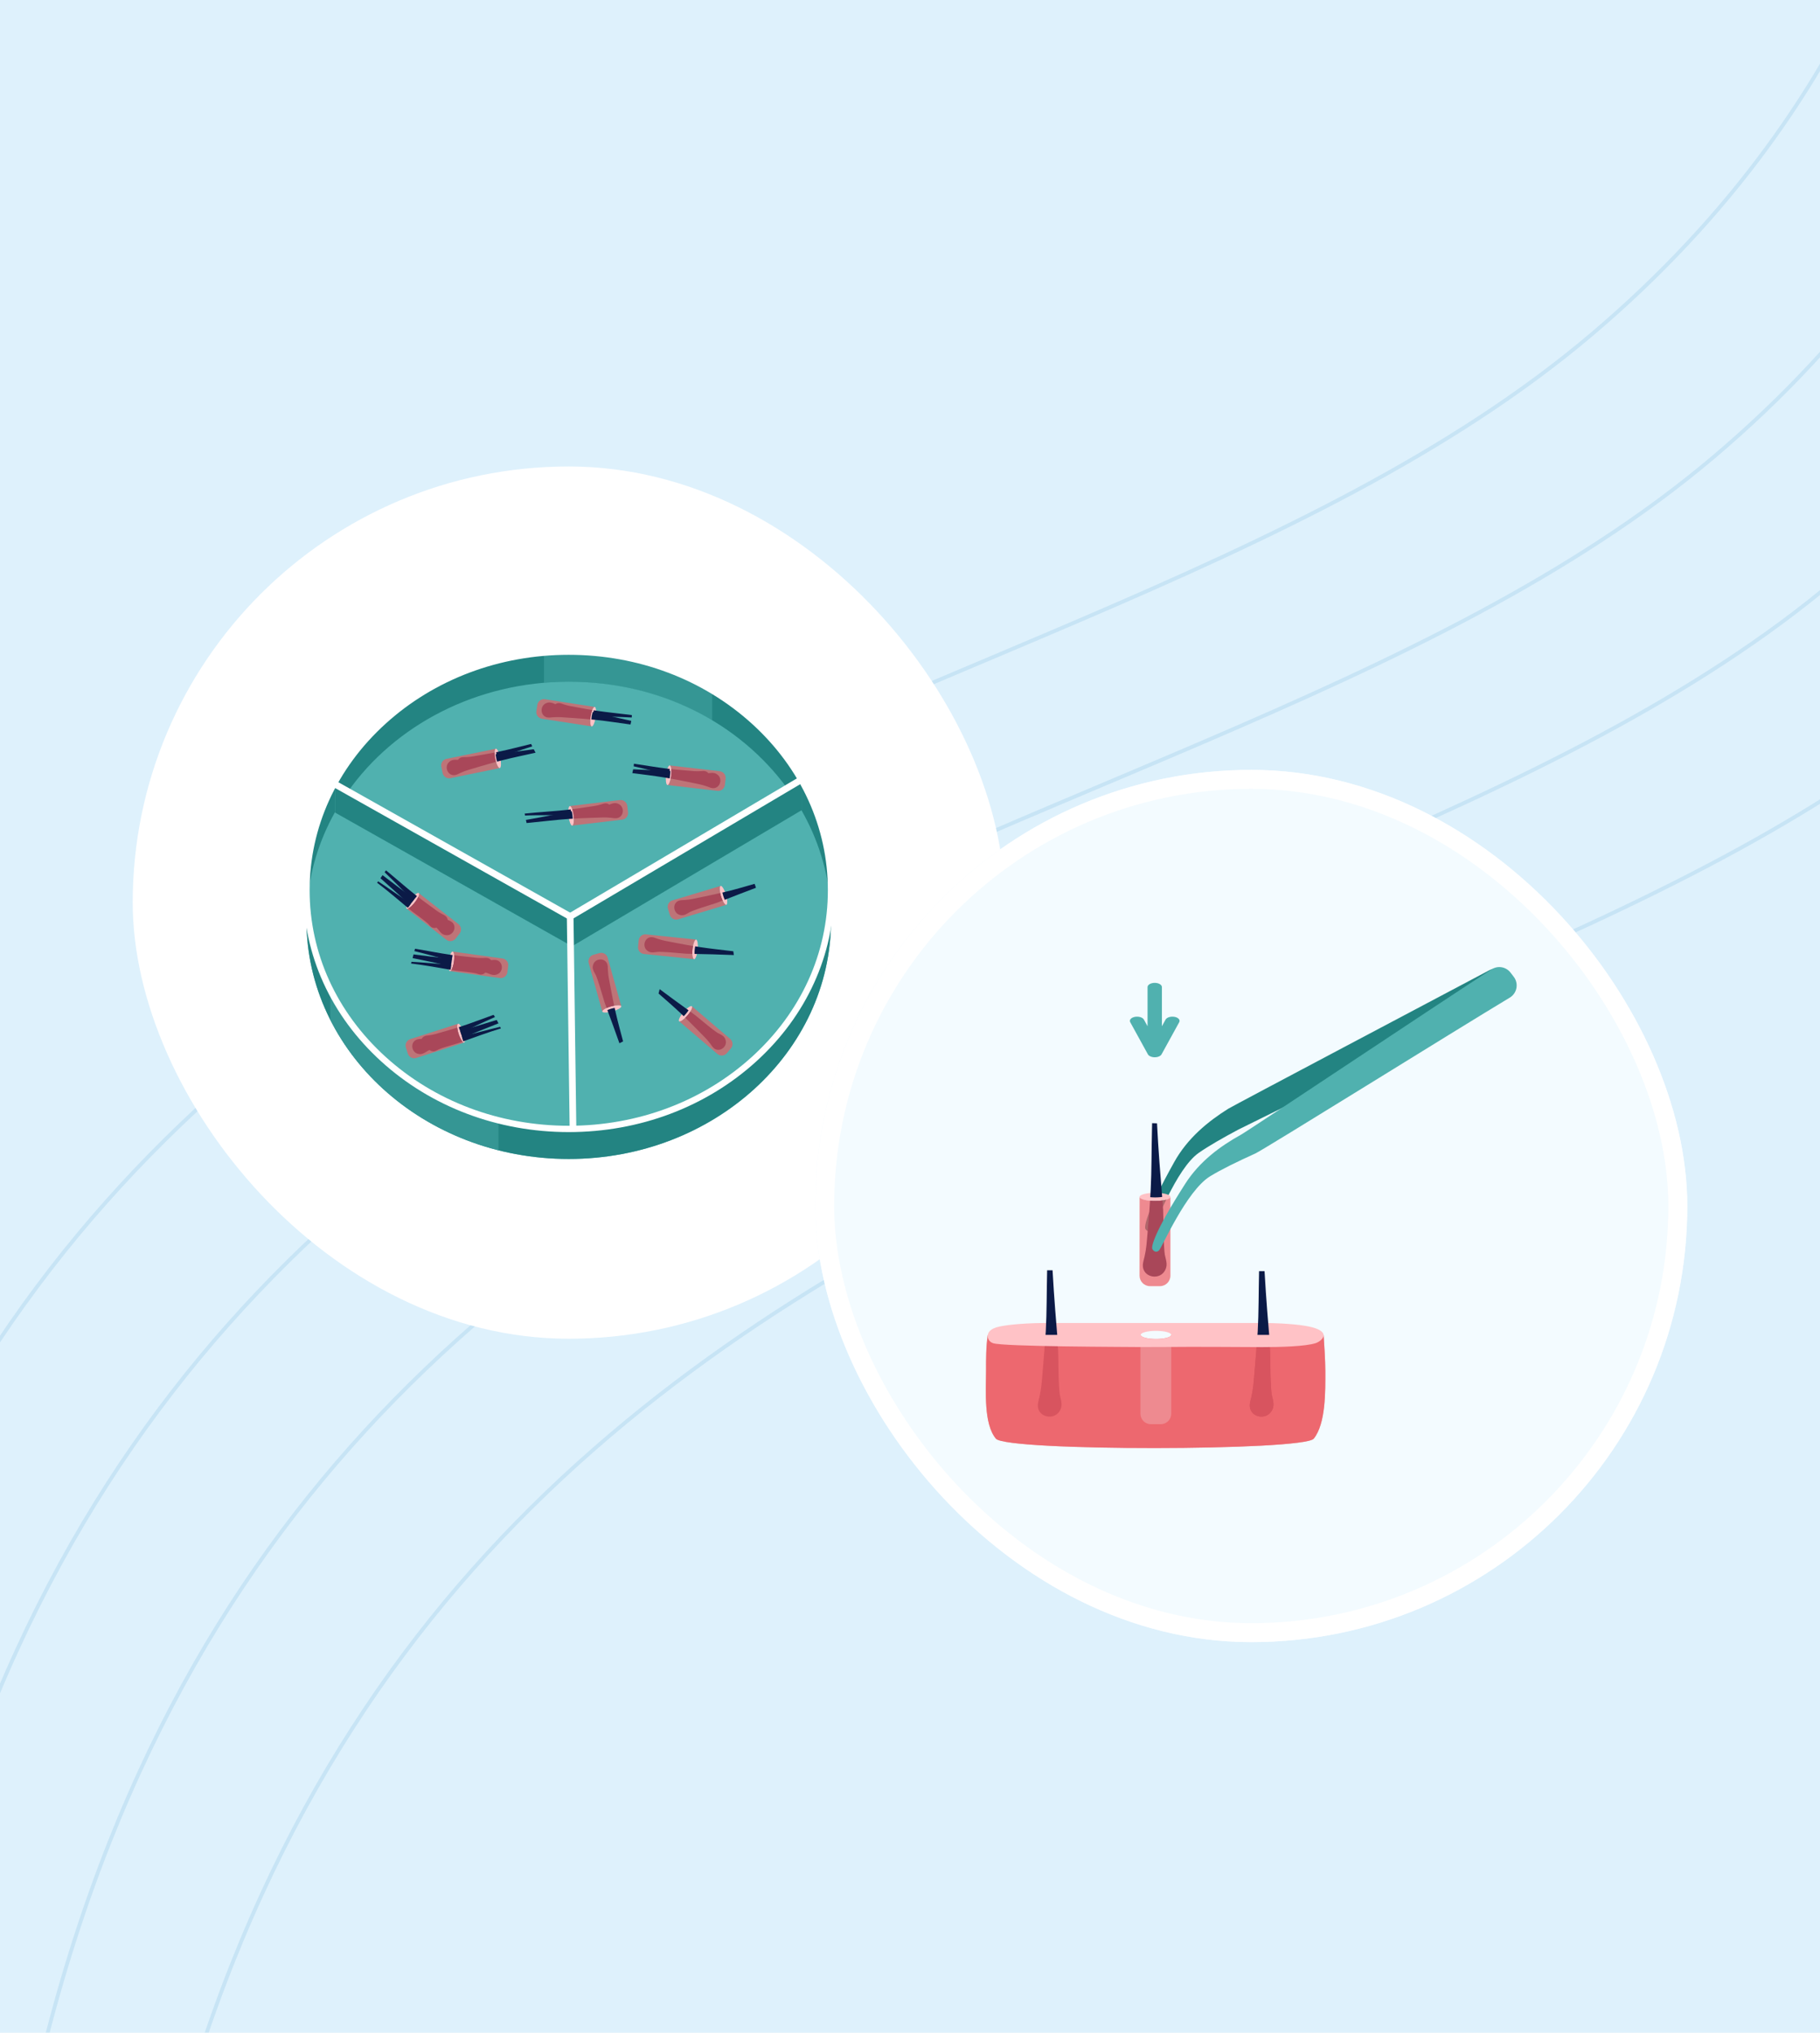 <?xml version="1.0" encoding="UTF-8"?> <svg xmlns="http://www.w3.org/2000/svg" width="480" height="536" viewBox="0 0 480 536" fill="none"><g clip-path="url(#clip0_537_34598)"><rect width="480" height="536" fill="#DEF1FC"></rect><g opacity="0.4"><path d="M504.274 -216.828C504.274 -216.828 567.669 -37.065 419.749 88.198C271.83 213.46 -39.627 193.544 -67.795 570.845" stroke="#A5D0EA" stroke-miterlimit="10"></path><path d="M536.529 -184.572C536.529 -184.572 599.931 -4.801 452.004 120.454C304.092 245.709 -7.372 225.801 -35.54 603.101" stroke="#A5D0EA" stroke-miterlimit="10"></path><path d="M568.795 -152.309C568.795 -152.309 632.19 27.454 484.271 152.716C336.352 277.978 24.895 258.063 -3.273 635.363" stroke="#A5D0EA" stroke-miterlimit="10"></path><path d="M601.056 -120.047C601.056 -120.047 664.451 59.716 516.532 184.978C368.612 310.241 57.155 290.325 28.988 667.625" stroke="#A5D0EA" stroke-miterlimit="10"></path></g><g filter="url(#filter0_d_537_34598)"><rect x="35" y="113" width="230" height="230" rx="115" fill="white"></rect><path d="M219.17 224.755C219.17 259.508 188.203 287.678 150 287.678C111.797 287.678 80.832 259.508 80.832 224.755C80.832 190.003 111.799 161.833 150.003 161.833C188.206 161.833 219.173 190.003 219.173 224.755H219.17Z" fill="#50B1AF"></path><path d="M150.001 287.678C113.262 287.678 83.219 261.621 80.972 228.716C80.883 230.027 80.83 231.346 80.83 232.676C80.83 267.428 111.798 295.598 150.001 295.598C188.204 295.598 219.171 267.425 219.171 232.676C219.171 231.346 219.121 230.024 219.03 228.716C216.782 261.621 186.739 287.678 150.001 287.678Z" fill="#50B1AF"></path><path d="M150.001 287.678C113.262 287.678 83.219 261.621 80.972 228.716C80.883 230.027 80.83 231.346 80.83 232.676C80.83 267.428 111.798 295.598 150.001 295.598C188.204 295.598 219.171 267.425 219.171 232.676C219.171 231.346 219.121 230.024 219.03 228.716C216.782 261.621 186.739 287.678 150.001 287.678Z" fill="#238482"></path><path d="M150 287.678C186.738 287.678 216.781 261.621 219.029 228.716C216.781 195.811 186.738 169.753 150 169.753C113.262 169.753 83.221 195.813 80.971 228.719C83.218 261.624 113.262 287.681 150 287.681V287.678Z" fill="#50B1AF"></path><path d="M150.375 231.662V239.804L211.411 203.639V195.497L150.375 231.662Z" fill="#238482"></path><path d="M88.374 196.782V204.264L150.595 239.366V231.881L88.374 196.782Z" fill="#238482"></path><path d="M211.411 195.497L211.289 195.569C211.328 195.638 211.37 195.708 211.411 195.777V195.497Z" fill="#50B1AF"></path><path d="M219.171 224.756C219.171 214.303 216.366 204.45 211.408 195.774V203.639L211.378 203.656C215.717 211.237 218.414 219.721 219.03 228.719C219.118 227.408 219.171 226.089 219.171 224.756V224.756Z" fill="#238482"></path><path d="M150.001 161.833C123.142 161.833 99.857 175.76 88.399 196.11L88.374 196.782L91.781 198.704C104.082 181.292 125.559 169.756 150.001 169.756C174.443 169.756 195.157 180.884 207.558 197.779L211.289 195.569C199.726 175.516 176.621 161.836 150.001 161.836V161.833Z" fill="#238482"></path><path d="M80.833 224.755C80.833 226.086 80.883 227.408 80.975 228.718C81.576 219.893 84.182 211.562 88.376 204.094V196.782L88.401 196.11C83.563 204.702 80.833 214.439 80.833 224.755V224.755Z" fill="#238482"></path><path d="M150.373 232.542C150.226 232.542 150.079 232.506 149.943 232.428L87.944 197.548C87.52 197.31 87.37 196.774 87.609 196.349C87.847 195.924 88.383 195.774 88.807 196.013L150.806 230.893C151.23 231.131 151.38 231.667 151.142 232.092C150.981 232.381 150.681 232.542 150.373 232.542V232.542Z" fill="white"></path><path d="M151.116 288.4C150.636 288.4 150.245 288.014 150.237 287.531L149.496 231.67C149.491 231.184 149.879 230.784 150.365 230.779C150.85 230.779 151.25 231.162 151.255 231.648L151.996 287.506C152.001 287.992 151.613 288.392 151.127 288.397H151.116V288.4Z" fill="white"></path><path d="M150.376 232.542C150.073 232.542 149.782 232.387 149.618 232.109C149.371 231.69 149.51 231.151 149.929 230.904L210.127 195.274C210.546 195.027 211.084 195.166 211.331 195.585C211.578 196.005 211.44 196.543 211.021 196.791L150.822 232.42C150.681 232.503 150.528 232.542 150.376 232.542V232.542Z" fill="white"></path><path d="M191.058 227.069C191.044 227.036 191.027 227 191.013 226.963C191 226.927 190.983 226.891 190.969 226.852C190.952 226.813 190.939 226.772 190.922 226.73C190.908 226.697 190.897 226.661 190.883 226.627C190.864 226.577 190.847 226.525 190.83 226.475C190.819 226.444 190.811 226.419 190.8 226.389C190.772 226.308 190.747 226.225 190.722 226.141C190.697 226.058 190.672 225.975 190.65 225.891C190.644 225.869 190.639 225.847 190.633 225.825C190.617 225.764 190.603 225.703 190.586 225.642C190.583 225.628 190.581 225.617 190.575 225.603C190.556 225.514 190.536 225.425 190.517 225.339C189.604 225.55 188.381 225.833 188.381 225.833C188.333 225.839 183.684 226.852 182.618 227.05C181.963 227.169 181.292 227.263 180.629 227.302C179.985 227.341 179.281 227.302 178.706 227.649C177.347 228.471 177.644 230.651 179.117 231.185C180.285 231.609 180.97 231.037 181.958 230.482C182.299 230.29 184.46 229.524 184.877 229.393C186.089 229.018 188.944 228.096 189.052 228.052C189.052 228.052 190.259 227.588 191.138 227.249C191.127 227.224 191.116 227.197 191.105 227.172C191.088 227.136 191.072 227.1 191.055 227.061L191.058 227.069Z" fill="#0B1A47"></path><path d="M191.608 228.552C191.608 228.552 191.616 228.546 191.619 228.543C191.635 228.529 191.652 228.513 191.666 228.493C191.899 228.177 191.824 227.116 191.466 225.916C191.069 224.6 190.459 223.561 190.093 223.595C190.093 223.589 190.015 223.611 190.018 223.617C189.738 223.767 189.746 224.683 190.007 225.775C190.01 225.786 190.012 225.8 190.018 225.813C190.032 225.872 190.049 225.933 190.065 225.997C190.071 226.019 190.076 226.041 190.082 226.063C190.104 226.144 190.129 226.227 190.154 226.313C190.179 226.397 190.204 226.477 190.232 226.561C190.243 226.591 190.251 226.616 190.262 226.644C190.279 226.694 190.295 226.747 190.315 226.797C190.329 226.83 190.34 226.866 190.354 226.899C190.37 226.941 190.384 226.983 190.401 227.022C190.415 227.06 190.431 227.096 190.445 227.133C190.459 227.169 190.476 227.202 190.49 227.238C190.504 227.277 190.523 227.313 190.54 227.349C190.553 227.38 190.567 227.413 190.581 227.441C190.595 227.477 190.614 227.513 190.631 227.549C190.645 227.577 190.656 227.605 190.67 227.63C190.687 227.666 190.703 227.699 190.723 227.735C190.737 227.76 190.748 227.782 190.762 227.807C190.781 227.841 190.798 227.871 190.817 227.905C190.828 227.927 190.842 227.949 190.853 227.971C190.872 228.002 190.889 228.03 190.909 228.057C190.922 228.077 190.934 228.096 190.947 228.116C190.967 228.141 190.983 228.166 191 228.191C191.014 228.21 191.025 228.227 191.039 228.243C191.056 228.266 191.072 228.288 191.089 228.307C191.1 228.324 191.114 228.341 191.128 228.355C191.144 228.371 191.158 228.388 191.175 228.405C191.189 228.418 191.2 228.432 191.214 228.443C191.23 228.457 191.244 228.468 191.258 228.482C191.272 228.493 191.286 228.502 191.3 228.513C191.314 228.524 191.327 228.532 191.339 228.538C191.352 228.546 191.366 228.552 191.38 228.56C191.391 228.566 191.405 228.571 191.416 228.574C191.43 228.579 191.444 228.582 191.455 228.585C191.466 228.585 191.477 228.588 191.488 228.588C191.508 228.588 191.527 228.588 191.544 228.582C191.566 228.577 191.586 228.566 191.602 228.552H191.608Z" fill="#FFC2C6"></path><path opacity="0.7" d="M191.507 228.59C191.507 228.59 191.496 228.59 191.494 228.59C191.482 228.59 191.471 228.59 191.46 228.588C191.227 228.549 190.978 228.174 190.853 227.971C190.733 227.771 190.634 227.563 190.536 227.349C190.52 227.313 190.503 227.277 190.486 227.238C190.306 226.81 190.145 226.333 190.02 225.813C190.018 225.799 190.015 225.788 190.009 225.774C189.748 224.68 189.74 223.767 190.02 223.617C190.018 223.611 182.097 225.994 177.347 227.421C176.415 227.702 175.888 228.685 176.168 229.618L176.651 231.226C176.934 232.159 177.913 232.687 178.845 232.406C183.637 230.965 186.727 230.034 191.577 228.574C191.577 228.574 191.51 228.59 191.51 228.588L191.507 228.59Z" fill="#ED5A61"></path><path d="M191.793 225.039C191.679 225.066 190.955 225.241 190.522 225.344C190.539 225.43 190.559 225.516 190.581 225.608C190.583 225.619 190.586 225.633 190.592 225.647C190.606 225.705 190.622 225.769 190.639 225.83C190.645 225.852 190.65 225.875 190.656 225.897C190.678 225.98 190.7 226.063 190.728 226.147C190.753 226.23 190.778 226.311 190.805 226.394C190.814 226.422 190.825 226.449 190.836 226.48C190.853 226.53 190.869 226.583 190.889 226.633C190.9 226.669 190.914 226.702 190.928 226.735C190.944 226.777 190.958 226.819 190.975 226.858C190.989 226.894 191.005 226.933 191.019 226.969C191.033 227.002 191.05 227.041 191.063 227.074C191.077 227.113 191.097 227.149 191.113 227.185C191.124 227.213 191.136 227.238 191.147 227.263C191.549 227.108 192.129 226.88 192.295 226.816C193.25 226.436 196.271 225.25 199.37 224.094C199.273 223.742 199.154 223.392 199.009 223.05C196.496 223.77 194.121 224.472 191.801 225.044L191.793 225.039Z" fill="#0B1A47"></path><path d="M160.376 256.258C160.409 256.244 160.445 256.231 160.481 256.217C160.517 256.203 160.556 256.189 160.592 256.175C160.631 256.161 160.676 256.144 160.714 256.131C160.748 256.119 160.784 256.106 160.82 256.095C160.87 256.078 160.922 256.061 160.972 256.045C161.003 256.036 161.028 256.025 161.058 256.017C161.139 255.989 161.222 255.967 161.305 255.942C161.389 255.917 161.475 255.895 161.555 255.875C161.577 255.87 161.599 255.864 161.622 255.861C161.683 255.845 161.746 255.831 161.805 255.82C161.819 255.817 161.83 255.811 161.844 255.811C161.932 255.792 162.021 255.775 162.107 255.758C161.913 254.839 161.652 253.612 161.652 253.612C161.649 253.565 160.72 248.891 160.542 247.819C160.434 247.163 160.357 246.489 160.326 245.822C160.298 245.178 160.354 244.475 160.018 243.892C159.219 242.515 157.038 242.773 156.481 244.239C156.034 245.403 156.594 246.097 157.13 247.097C157.316 247.444 158.043 249.621 158.162 250.038C158.514 251.257 159.38 254.128 159.424 254.239C159.424 254.239 159.865 255.456 160.187 256.342C160.212 256.331 160.24 256.319 160.265 256.308C160.301 256.294 160.34 256.278 160.379 256.261L160.376 256.258Z" fill="#0B1A47"></path><path d="M158.88 256.784C158.88 256.784 158.886 256.792 158.891 256.795C158.902 256.811 158.922 256.828 158.941 256.842C159.252 257.081 160.314 257.025 161.519 256.689C162.842 256.317 163.888 255.725 163.863 255.356C163.871 255.356 163.849 255.278 163.843 255.284C163.696 255.001 162.784 254.992 161.685 255.234C161.674 255.24 161.66 255.24 161.646 255.242C161.588 255.256 161.527 255.273 161.463 255.287C161.441 255.292 161.419 255.295 161.396 255.303C161.313 255.323 161.23 255.348 161.144 255.37C161.061 255.395 160.978 255.417 160.897 255.445C160.869 255.453 160.842 255.462 160.811 255.473C160.761 255.489 160.708 255.503 160.659 255.523C160.622 255.534 160.589 255.548 160.553 255.559C160.511 255.573 160.47 255.589 160.431 255.603C160.392 255.617 160.356 255.631 160.32 255.648C160.284 255.662 160.248 255.676 160.215 255.689C160.176 255.703 160.14 255.72 160.104 255.737C160.07 255.75 160.04 255.762 160.009 255.775C159.973 255.789 159.937 255.806 159.901 255.825C159.873 255.837 159.846 255.85 159.818 255.864C159.782 255.881 159.746 255.898 159.712 255.914C159.69 255.928 159.665 255.939 159.64 255.953C159.607 255.97 159.574 255.987 159.543 256.006C159.521 256.02 159.499 256.031 159.477 256.042C159.449 256.059 159.418 256.075 159.391 256.095C159.371 256.106 159.352 256.12 159.332 256.134C159.305 256.15 159.28 256.167 159.257 256.186C159.238 256.198 159.219 256.211 159.202 256.225C159.18 256.239 159.158 256.256 159.138 256.273C159.121 256.284 159.105 256.298 159.091 256.311C159.072 256.325 159.055 256.339 159.038 256.356C159.024 256.37 159.011 256.384 158.999 256.398C158.986 256.411 158.972 256.425 158.961 256.442C158.949 256.456 158.938 256.47 158.93 256.481C158.919 256.495 158.911 256.509 158.902 256.523C158.894 256.536 158.886 256.548 158.88 256.561C158.875 256.575 158.869 256.586 158.866 256.598C158.861 256.611 158.858 256.622 158.855 256.636C158.855 256.647 158.85 256.659 158.85 256.67C158.85 256.689 158.85 256.709 158.855 256.728C158.861 256.747 158.872 256.77 158.883 256.786L158.88 256.784Z" fill="#FFC2C6"></path><path opacity="0.7" d="M158.844 256.683C158.844 256.683 158.844 256.672 158.844 256.667C158.844 256.656 158.844 256.645 158.85 256.633C158.891 256.403 159.271 256.156 159.474 256.039C159.677 255.922 159.887 255.825 160.101 255.734C160.137 255.717 160.173 255.7 160.212 255.686C160.642 255.511 161.122 255.362 161.641 255.245C161.655 255.242 161.666 255.242 161.68 255.237C162.776 254.995 163.691 255.003 163.838 255.287C163.844 255.284 161.608 247.311 160.267 242.534C160.004 241.596 159.033 241.051 158.098 241.312L156.483 241.768C155.546 242.032 155.002 243.004 155.263 243.942C156.616 248.763 157.488 251.874 158.855 256.753C158.855 256.753 158.839 256.686 158.841 256.686L158.844 256.683Z" fill="#ED5A61"></path><path d="M162.387 257.033C162.362 256.919 162.199 256.189 162.107 255.756C162.021 255.773 161.932 255.789 161.844 255.809C161.83 255.809 161.819 255.814 161.805 255.817C161.747 255.828 161.683 255.845 161.622 255.859C161.6 255.864 161.58 255.87 161.555 255.872C161.472 255.892 161.389 255.914 161.305 255.939C161.219 255.961 161.139 255.986 161.059 256.014C161.028 256.022 161.003 256.034 160.972 256.042C160.923 256.059 160.87 256.075 160.82 256.092C160.787 256.103 160.751 256.117 160.714 256.128C160.673 256.142 160.631 256.159 160.592 256.172C160.556 256.186 160.517 256.2 160.481 256.214C160.445 256.228 160.409 256.242 160.376 256.256C160.337 256.27 160.301 256.289 160.262 256.303C160.237 256.314 160.21 256.325 160.185 256.336C160.332 256.739 160.548 257.328 160.612 257.492C160.992 258.5 162.218 261.807 163.364 265.09C163.686 264.928 164.01 264.765 164.332 264.595C163.63 261.949 162.942 259.458 162.39 257.028L162.387 257.033Z" fill="#0B1A47"></path><path d="M183.173 241.329C183.173 241.293 183.173 241.254 183.173 241.215C183.173 241.177 183.173 241.138 183.176 241.096C183.176 241.052 183.176 241.007 183.181 240.966C183.181 240.929 183.181 240.893 183.181 240.854C183.184 240.802 183.189 240.746 183.192 240.693C183.192 240.663 183.195 240.635 183.198 240.605C183.203 240.518 183.212 240.432 183.22 240.346C183.231 240.257 183.239 240.174 183.25 240.088C183.253 240.066 183.256 240.044 183.262 240.021C183.27 239.96 183.278 239.896 183.289 239.835C183.289 239.821 183.292 239.81 183.295 239.796C183.309 239.708 183.325 239.619 183.342 239.533C182.415 239.377 181.181 239.169 181.181 239.169C181.134 239.155 176.451 238.305 175.391 238.075C174.742 237.936 174.084 237.761 173.457 237.544C172.847 237.333 172.214 237.025 171.551 237.125C169.978 237.361 169.418 239.488 170.572 240.546C171.49 241.388 172.342 241.121 173.465 240.991C173.856 240.946 176.145 241.068 176.578 241.11C177.84 241.229 180.828 241.477 180.945 241.474C180.945 241.474 182.238 241.51 183.178 241.535C183.178 241.507 183.178 241.479 183.178 241.452C183.178 241.413 183.176 241.371 183.176 241.329H183.173Z" fill="#0B1A47"></path><path d="M183.112 242.912C183.112 242.912 183.12 242.912 183.126 242.909C183.145 242.904 183.167 242.896 183.19 242.882C183.525 242.679 183.867 241.671 183.994 240.427C184.133 239.058 183.966 237.866 183.617 237.755C183.62 237.75 183.539 237.741 183.542 237.747C183.226 237.78 182.882 238.627 182.704 239.738C182.704 239.749 182.699 239.763 182.699 239.777C182.687 239.838 182.679 239.899 182.671 239.963C182.668 239.985 182.665 240.007 182.662 240.03C182.651 240.113 182.643 240.202 182.632 240.288C182.624 240.374 182.615 240.46 182.61 240.546C182.61 240.577 182.604 240.607 182.604 240.638C182.599 240.691 182.596 240.746 182.593 240.799C182.593 240.838 182.593 240.874 182.588 240.91C182.588 240.954 182.582 240.999 182.582 241.041C182.582 241.079 182.582 241.121 182.582 241.16C182.582 241.199 182.582 241.238 182.582 241.274C182.582 241.315 182.582 241.354 182.582 241.396C182.582 241.429 182.582 241.465 182.582 241.499C182.582 241.54 182.582 241.579 182.588 241.618C182.588 241.649 182.588 241.679 182.593 241.71C182.593 241.749 182.596 241.788 182.599 241.826C182.604 241.854 182.604 241.879 182.607 241.907C182.61 241.943 182.618 241.982 182.621 242.015C182.626 242.04 182.626 242.065 182.632 242.09C182.638 242.124 182.643 242.157 182.649 242.19C182.654 242.212 182.657 242.237 182.662 242.26C182.668 242.29 182.676 242.321 182.682 242.349C182.687 242.371 182.693 242.39 182.699 242.412C182.704 242.44 182.71 242.465 182.718 242.49C182.724 242.51 182.732 242.529 182.737 242.548C182.746 242.571 182.751 242.593 182.76 242.615C182.768 242.632 182.773 242.651 182.785 242.668C182.793 242.685 182.801 242.704 182.81 242.721C182.818 242.737 182.826 242.751 182.834 242.765C182.846 242.779 182.854 242.793 182.862 242.807C182.873 242.821 182.882 242.832 182.893 242.84C182.901 242.851 182.909 242.859 182.921 242.868C182.932 242.879 182.94 242.884 182.954 242.893C182.965 242.898 182.973 242.904 182.982 242.909C183.001 242.918 183.02 242.923 183.04 242.926C183.059 242.926 183.084 242.926 183.104 242.921L183.112 242.912Z" fill="#FFC2C6"></path><path opacity="0.7" d="M183.004 242.907C183.004 242.907 182.996 242.901 182.99 242.898C182.982 242.893 182.971 242.887 182.963 242.882C182.763 242.757 182.674 242.312 182.638 242.082C182.605 241.851 182.591 241.618 182.583 241.385C182.583 241.346 182.58 241.304 182.583 241.263C182.58 240.799 182.613 240.296 182.696 239.769C182.696 239.755 182.702 239.744 182.702 239.73C182.879 238.619 183.224 237.772 183.54 237.739C183.54 237.733 175.308 236.886 170.378 236.381C169.413 236.281 168.547 236.986 168.447 237.952L168.278 239.621C168.178 240.591 168.88 241.454 169.848 241.554C174.826 242.065 178.035 242.393 183.071 242.909C183.071 242.909 183.002 242.901 183.004 242.898V242.907Z" fill="#ED5A61"></path><path d="M184.633 239.738C184.517 239.718 183.781 239.602 183.343 239.529C183.326 239.615 183.31 239.704 183.296 239.793C183.293 239.807 183.29 239.818 183.29 239.832C183.279 239.893 183.271 239.957 183.263 240.018C183.257 240.04 183.257 240.062 183.252 240.085C183.24 240.168 183.229 240.254 183.221 240.343C183.213 240.429 183.204 240.515 183.199 240.601C183.199 240.632 183.196 240.66 183.193 240.69C183.19 240.743 183.185 240.798 183.182 240.851C183.182 240.887 183.182 240.926 183.182 240.962C183.179 241.007 183.179 241.051 183.177 241.093C183.177 241.132 183.177 241.173 183.174 241.212C183.174 241.251 183.174 241.287 183.174 241.326C183.174 241.368 183.177 241.407 183.177 241.448C183.177 241.476 183.177 241.504 183.177 241.532C183.607 241.543 184.231 241.557 184.408 241.562C185.596 241.579 189.757 241.668 193.544 241.831C193.497 241.498 193.45 241.162 193.4 240.829C190.307 240.454 187.394 240.16 184.63 239.738H184.633Z" fill="#0B1A47"></path><path d="M156.47 178.726C156.47 178.695 156.47 178.665 156.47 178.634C156.47 178.601 156.47 178.57 156.47 178.54C156.47 178.507 156.47 178.47 156.47 178.434C156.47 178.404 156.47 178.376 156.473 178.346C156.473 178.301 156.476 178.259 156.479 178.218C156.479 178.193 156.481 178.171 156.484 178.146C156.487 178.079 156.495 178.01 156.501 177.94C156.506 177.871 156.515 177.801 156.523 177.735C156.523 177.718 156.529 177.698 156.531 177.682C156.54 177.629 156.545 177.579 156.554 177.532C156.554 177.521 156.554 177.51 156.559 177.501C156.57 177.429 156.584 177.36 156.595 177.29C155.854 177.168 154.867 177.004 154.867 177.004C154.828 176.993 151.08 176.321 150.231 176.143C149.709 176.032 149.185 175.896 148.683 175.724C148.194 175.555 147.687 175.31 147.157 175.394C145.9 175.585 145.456 177.287 146.383 178.132C147.118 178.801 147.798 178.587 148.697 178.479C149.007 178.443 150.841 178.534 151.185 178.568C152.195 178.659 154.586 178.848 154.684 178.848C154.684 178.848 155.718 178.873 156.468 178.893C156.468 178.87 156.468 178.848 156.468 178.823C156.468 178.793 156.465 178.759 156.465 178.726H156.47Z" fill="#0B1A47"></path><path d="M156.262 177.932C156.251 177.968 156.243 178.004 156.231 178.04C156.223 178.079 156.212 178.115 156.204 178.157C156.193 178.198 156.184 178.243 156.173 178.284C156.165 178.321 156.159 178.354 156.148 178.393C156.14 178.446 156.129 178.498 156.118 178.551C156.112 178.582 156.107 178.609 156.101 178.64C156.087 178.723 156.071 178.809 156.057 178.895C156.043 178.982 156.032 179.068 156.021 179.154C156.021 179.176 156.015 179.198 156.012 179.22C156.007 179.284 155.998 179.345 155.993 179.406C155.993 179.42 155.993 179.431 155.99 179.445C155.982 179.537 155.973 179.626 155.968 179.715C155.033 179.629 153.787 179.517 153.787 179.517C153.737 179.517 148.993 179.156 147.908 179.109C147.242 179.079 146.566 179.081 145.902 179.131C145.259 179.181 144.568 179.318 143.952 179.054C142.49 178.429 142.484 176.227 143.869 175.496C144.97 174.916 145.725 175.388 146.779 175.802C147.143 175.943 149.39 176.404 149.82 176.474C151.071 176.677 154.023 177.196 154.14 177.226C154.14 177.226 155.399 177.521 156.315 177.732C156.306 177.76 156.298 177.787 156.292 177.812C156.281 177.851 156.27 177.887 156.259 177.929L156.262 177.932Z" fill="#0B1A47"></path><path d="M156.897 176.429C156.897 176.429 156.905 176.435 156.911 176.438C156.93 176.449 156.95 176.463 156.967 176.479C157.238 176.76 157.313 177.823 157.125 179.059C156.911 180.42 156.45 181.531 156.084 181.55C156.084 181.556 156.004 181.542 156.009 181.536C155.713 181.425 155.593 180.517 155.701 179.398C155.701 179.384 155.704 179.37 155.704 179.359C155.713 179.298 155.718 179.234 155.726 179.173C155.726 179.151 155.732 179.129 155.735 179.106C155.746 179.023 155.757 178.934 155.771 178.848C155.785 178.762 155.799 178.676 155.812 178.593C155.818 178.562 155.823 178.534 155.829 178.504C155.84 178.448 155.848 178.398 155.86 178.345C155.868 178.309 155.876 178.273 155.885 178.237C155.893 178.193 155.901 178.151 155.912 178.109C155.921 178.07 155.932 178.032 155.943 177.993C155.951 177.957 155.959 177.918 155.973 177.884C155.982 177.846 155.995 177.807 156.004 177.768C156.015 177.734 156.023 177.701 156.032 177.671C156.043 177.632 156.057 177.593 156.068 177.557C156.079 177.526 156.087 177.498 156.095 177.471C156.106 177.432 156.12 177.396 156.134 177.36C156.145 177.335 156.154 177.31 156.165 177.282C156.176 177.246 156.19 177.212 156.204 177.179C156.215 177.157 156.226 177.132 156.234 177.11C156.245 177.076 156.259 177.046 156.276 177.015C156.284 176.993 156.295 176.971 156.306 176.951C156.32 176.924 156.334 176.896 156.348 176.871C156.359 176.851 156.37 176.832 156.378 176.812C156.392 176.787 156.406 176.765 156.42 176.743C156.431 176.724 156.442 176.707 156.453 176.69C156.467 176.671 156.481 176.651 156.492 176.635C156.503 176.621 156.514 176.604 156.528 176.59C156.542 176.576 156.553 176.56 156.567 176.546C156.578 176.532 156.592 176.521 156.603 176.51C156.617 176.499 156.628 176.488 156.642 176.476C156.653 176.468 156.667 176.457 156.678 176.451C156.689 176.443 156.703 176.438 156.714 176.432C156.725 176.426 156.739 176.421 156.75 176.415C156.761 176.413 156.772 176.41 156.783 176.407C156.803 176.407 156.822 176.401 156.842 176.407C156.861 176.41 156.883 176.418 156.903 176.429H156.897Z" fill="#FFC2C6"></path><path opacity="0.7" d="M156.792 176.407C156.792 176.407 156.781 176.41 156.778 176.41C156.767 176.41 156.756 176.415 156.745 176.418C156.52 176.488 156.323 176.893 156.232 177.112C156.137 177.326 156.068 177.548 156.001 177.771C155.99 177.807 155.979 177.846 155.971 177.887C155.849 178.334 155.757 178.829 155.704 179.362C155.704 179.376 155.704 179.387 155.702 179.401C155.593 180.52 155.713 181.425 156.01 181.539C156.007 181.545 147.834 180.278 142.934 179.52C141.974 179.37 141.314 178.47 141.464 177.51L141.719 175.849C141.869 174.888 142.77 174.23 143.727 174.377C148.674 175.143 151.862 175.638 156.864 176.413L156.795 176.404L156.792 176.407Z" fill="#ED5A61"></path><path d="M166.633 178.545C166.33 178.507 166.028 178.47 165.72 178.432C162.834 178.071 160.163 177.832 157.635 177.449C157.541 177.435 156.953 177.343 156.6 177.285C156.587 177.354 156.575 177.424 156.564 177.496C156.564 177.507 156.564 177.518 156.559 177.526C156.553 177.573 156.545 177.626 156.537 177.676C156.537 177.693 156.531 177.71 156.528 177.729C156.52 177.796 156.512 177.865 156.506 177.934C156.501 178.004 156.492 178.073 156.489 178.14C156.489 178.165 156.487 178.187 156.484 178.212C156.484 178.254 156.478 178.298 156.478 178.34C156.478 178.37 156.478 178.398 156.476 178.429C156.476 178.462 156.476 178.498 156.476 178.534C156.476 178.568 156.476 178.598 156.476 178.629C156.476 178.659 156.476 178.69 156.476 178.72C156.476 178.754 156.476 178.784 156.478 178.818C156.478 178.84 156.478 178.862 156.478 178.887C156.822 178.895 157.322 178.904 157.466 178.906C158.617 178.92 163.253 179.006 166.621 179.19C166.641 178.97 166.646 178.754 166.638 178.543L166.633 178.545Z" fill="#0B1A47"></path><path d="M157.519 178.02C157.347 177.976 156.739 177.834 156.32 177.734C156.312 177.762 156.304 177.79 156.298 177.815C156.287 177.854 156.276 177.89 156.265 177.932C156.254 177.968 156.245 178.004 156.234 178.04C156.226 178.079 156.215 178.115 156.207 178.156C156.195 178.198 156.187 178.243 156.176 178.284C156.168 178.32 156.162 178.354 156.151 178.393C156.143 178.445 156.132 178.498 156.121 178.551C156.115 178.581 156.109 178.609 156.104 178.64C156.09 178.723 156.073 178.809 156.059 178.895C156.046 178.981 156.035 179.067 156.023 179.153C156.023 179.176 156.018 179.198 156.015 179.22C156.01 179.284 156.001 179.345 155.996 179.406C155.996 179.42 155.996 179.431 155.993 179.445C155.985 179.537 155.976 179.626 155.971 179.714C156.415 179.753 157.155 179.826 157.272 179.839C160.129 180.137 163.101 180.606 166.286 181.036C166.358 180.72 166.433 180.4 166.491 180.084C162.768 179.281 158.678 178.304 157.519 178.018V178.02Z" fill="#0B1A47"></path><path d="M176.379 194.167C176.387 194.139 176.396 194.108 176.404 194.078C176.415 194.047 176.421 194.017 176.429 193.986C176.437 193.953 176.446 193.919 176.454 193.883C176.462 193.856 176.468 193.825 176.476 193.797C176.484 193.756 176.493 193.714 176.501 193.672C176.507 193.647 176.512 193.625 176.515 193.603C176.529 193.536 176.543 193.467 176.554 193.4C176.565 193.331 176.576 193.261 176.587 193.195C176.587 193.178 176.59 193.159 176.593 193.142C176.598 193.092 176.607 193.042 176.609 192.992C176.609 192.981 176.612 192.973 176.615 192.961C176.623 192.889 176.629 192.817 176.634 192.748C177.381 192.828 178.377 192.931 178.377 192.931C178.415 192.931 182.208 193.281 183.074 193.331C183.603 193.361 184.147 193.37 184.68 193.336C185.193 193.303 185.751 193.203 186.239 193.422C187.402 193.942 187.379 195.702 186.261 196.272C185.374 196.722 184.774 196.336 183.934 195.991C183.645 195.872 181.856 195.475 181.509 195.414C180.513 195.236 178.157 194.783 178.063 194.758C178.063 194.758 177.059 194.508 176.329 194.328C176.337 194.305 176.343 194.283 176.349 194.264C176.36 194.233 176.368 194.203 176.376 194.169L176.379 194.167Z" fill="#0B1A47"></path><path d="M176.792 193.455C176.792 193.492 176.792 193.53 176.792 193.569C176.792 193.608 176.792 193.65 176.789 193.689C176.789 193.733 176.787 193.778 176.784 193.819C176.784 193.855 176.784 193.892 176.778 193.93C176.776 193.983 176.77 194.036 176.767 194.091C176.764 194.122 176.764 194.15 176.759 194.18C176.751 194.266 176.745 194.352 176.734 194.439C176.723 194.525 176.712 194.611 176.701 194.694C176.698 194.716 176.695 194.739 176.69 194.761C176.678 194.825 176.67 194.886 176.659 194.947C176.659 194.961 176.656 194.972 176.651 194.986C176.637 195.075 176.617 195.163 176.604 195.249C177.525 195.416 178.759 195.641 178.759 195.641C178.806 195.655 183.476 196.566 184.533 196.81C185.185 196.96 185.837 197.141 186.464 197.366C187.071 197.585 187.701 197.902 188.367 197.81C189.94 197.593 190.531 195.474 189.388 194.4C188.481 193.547 187.626 193.803 186.5 193.919C186.111 193.958 183.822 193.808 183.39 193.761C182.13 193.625 179.145 193.342 179.026 193.342C179.026 193.342 177.733 193.289 176.795 193.25C176.795 193.278 176.795 193.306 176.795 193.336V193.458L176.792 193.455Z" fill="#0B1A47"></path><path d="M176.578 191.839C176.578 191.839 176.567 191.842 176.564 191.845C176.545 191.85 176.523 191.859 176.5 191.873C176.165 192.07 175.81 193.075 175.665 194.317C175.507 195.683 175.657 196.877 176.007 196.994C176.004 196.999 176.084 197.007 176.084 197.002C176.401 196.974 176.753 196.13 176.947 195.022C176.947 195.011 176.953 194.997 176.953 194.983C176.964 194.922 176.972 194.858 176.983 194.797C176.986 194.775 176.992 194.753 176.994 194.73C177.005 194.647 177.017 194.561 177.028 194.475C177.039 194.386 177.047 194.303 177.053 194.217C177.053 194.186 177.058 194.158 177.058 194.128C177.064 194.075 177.069 194.019 177.072 193.967C177.072 193.931 177.075 193.892 177.078 193.856C177.078 193.811 177.08 193.767 177.083 193.725C177.083 193.683 177.083 193.644 177.083 193.606C177.083 193.567 177.083 193.528 177.083 193.492C177.083 193.45 177.083 193.411 177.083 193.37C177.083 193.336 177.083 193.3 177.083 193.267C177.083 193.225 177.083 193.186 177.078 193.147C177.078 193.117 177.075 193.086 177.075 193.056C177.072 193.017 177.069 192.978 177.064 192.939C177.064 192.911 177.061 192.884 177.058 192.859C177.055 192.822 177.05 192.786 177.047 192.75C177.044 192.725 177.041 192.7 177.036 192.675C177.03 192.642 177.028 192.606 177.019 192.573C177.019 192.55 177.014 192.525 177.008 192.503C177.003 192.473 176.997 192.442 176.992 192.411C176.986 192.389 176.98 192.367 176.975 192.348C176.969 192.32 176.961 192.295 176.955 192.27C176.95 192.25 176.944 192.228 176.936 192.212C176.928 192.189 176.922 192.167 176.911 192.145C176.906 192.128 176.897 192.109 176.889 192.092C176.881 192.073 176.872 192.056 176.864 192.039C176.856 192.023 176.847 192.009 176.839 191.995C176.828 191.981 176.82 191.967 176.811 191.953C176.803 191.939 176.792 191.928 176.783 191.917C176.772 191.909 176.764 191.898 176.756 191.889C176.745 191.878 176.734 191.873 176.722 191.864C176.711 191.859 176.703 191.853 176.692 191.848C176.675 191.839 176.656 191.834 176.636 191.831C176.617 191.831 176.595 191.831 176.573 191.837L176.578 191.839Z" fill="#FFC2C6"></path><path opacity="0.7" d="M176.684 191.845C176.684 191.845 176.693 191.85 176.698 191.853C176.709 191.859 176.718 191.864 176.729 191.87C176.926 191.998 177.009 192.442 177.039 192.675C177.073 192.906 177.084 193.139 177.087 193.369C177.087 193.408 177.087 193.45 177.087 193.492C177.084 193.955 177.042 194.458 176.953 194.986C176.953 195 176.948 195.011 176.948 195.025C176.754 196.133 176.401 196.977 176.085 197.005C176.085 197.01 184.303 197.96 189.227 198.529C190.193 198.64 191.067 197.946 191.18 196.98L191.372 195.311C191.483 194.344 190.792 193.469 189.824 193.358C184.852 192.784 181.65 192.414 176.618 191.834C176.618 191.834 176.687 191.845 176.684 191.848V191.845Z" fill="#ED5A61"></path><path d="M175.596 192.628C173.055 192.322 170.417 191.845 167.54 191.428C167.42 191.412 167.306 191.395 167.19 191.375C167.182 191.609 167.159 191.839 167.129 192.067C170.339 192.786 174.337 193.808 175.38 194.08C175.519 194.116 176.001 194.241 176.334 194.325C176.343 194.303 176.348 194.28 176.354 194.261C176.365 194.23 176.373 194.2 176.381 194.166C176.39 194.139 176.398 194.108 176.406 194.078C176.417 194.047 176.423 194.016 176.431 193.986C176.44 193.953 176.448 193.919 176.456 193.883C176.465 193.855 176.47 193.825 176.479 193.797C176.487 193.755 176.495 193.714 176.503 193.672C176.509 193.647 176.515 193.625 176.517 193.603C176.531 193.536 176.545 193.467 176.556 193.4C176.567 193.331 176.578 193.261 176.589 193.194C176.589 193.178 176.592 193.158 176.595 193.142C176.601 193.092 176.609 193.042 176.612 192.992C176.612 192.981 176.614 192.972 176.617 192.961C176.626 192.889 176.631 192.817 176.637 192.747C176.284 192.708 175.691 192.642 175.599 192.631L175.596 192.628Z" fill="#0B1A47"></path><path d="M176.789 193.25C176.362 193.233 175.735 193.211 175.558 193.206C174.428 193.172 170.611 193.044 166.988 192.85C166.918 193.181 166.841 193.514 166.766 193.85C169.776 194.25 172.614 194.577 175.311 195.027C175.427 195.047 176.162 195.174 176.601 195.252C176.617 195.166 176.634 195.077 176.648 194.988C176.653 194.975 176.653 194.963 176.656 194.95C176.667 194.888 176.676 194.825 176.687 194.763C176.692 194.741 176.695 194.719 176.698 194.697C176.709 194.614 176.72 194.527 176.731 194.441C176.742 194.355 176.751 194.269 176.756 194.183C176.762 194.153 176.762 194.125 176.764 194.094C176.767 194.041 176.773 193.986 176.776 193.933C176.778 193.897 176.778 193.858 176.781 193.822C176.784 193.778 176.787 193.733 176.787 193.692C176.787 193.653 176.787 193.611 176.789 193.572C176.789 193.536 176.789 193.497 176.789 193.458V193.336C176.789 193.306 176.789 193.278 176.789 193.25V193.25Z" fill="#0B1A47"></path><path d="M150.594 204.864C150.594 204.833 150.594 204.803 150.594 204.772V204.678C150.597 204.644 150.6 204.608 150.6 204.572C150.6 204.542 150.6 204.514 150.6 204.483C150.6 204.439 150.6 204.397 150.594 204.356V204.283C150.591 204.214 150.588 204.145 150.583 204.075C150.58 204.006 150.575 203.936 150.569 203.867C150.569 203.85 150.563 203.831 150.563 203.814C150.558 203.764 150.552 203.714 150.547 203.664C150.547 203.653 150.544 203.642 150.541 203.634C150.533 203.561 150.522 203.489 150.511 203.42C151.257 203.323 152.247 203.195 152.247 203.195C152.286 203.184 156.054 202.645 156.908 202.495C157.433 202.403 157.963 202.284 158.47 202.128C158.964 201.978 159.48 201.751 160.007 201.851C161.256 202.087 161.641 203.803 160.687 204.617C159.93 205.261 159.256 205.022 158.359 204.883C158.051 204.836 156.218 204.864 155.868 204.883C154.855 204.942 152.458 205.047 152.367 205.044C152.367 205.044 151.332 205.033 150.58 205.028C150.583 205.005 150.583 204.983 150.586 204.961C150.586 204.928 150.591 204.897 150.591 204.864H150.594Z" fill="#0B1A47"></path><path d="M150.83 204.081C150.838 204.117 150.847 204.153 150.855 204.192C150.863 204.23 150.872 204.267 150.88 204.308C150.888 204.35 150.896 204.394 150.905 204.439C150.913 204.475 150.919 204.511 150.924 204.547C150.933 204.6 150.941 204.653 150.949 204.705C150.955 204.736 150.96 204.764 150.963 204.794C150.977 204.878 150.988 204.964 150.999 205.05C151.01 205.139 151.019 205.225 151.024 205.308C151.024 205.33 151.03 205.352 151.03 205.377C151.035 205.441 151.041 205.502 151.044 205.563C151.044 205.577 151.044 205.588 151.044 205.602C151.049 205.694 151.052 205.783 151.057 205.872C151.992 205.819 153.244 205.752 153.244 205.752C153.294 205.752 158.049 205.558 159.131 205.547C159.797 205.541 160.474 205.566 161.137 205.638C161.778 205.711 162.463 205.872 163.087 205.627C164.571 205.052 164.652 202.853 163.292 202.073C162.213 201.456 161.439 201.901 160.371 202.275C160.002 202.406 157.741 202.789 157.308 202.842C156.048 203.003 153.08 203.42 152.966 203.445C152.966 203.445 151.698 203.692 150.774 203.875C150.78 203.903 150.788 203.931 150.794 203.958C150.805 203.997 150.813 204.033 150.824 204.075L150.83 204.081Z" fill="#0B1A47"></path><path d="M150.248 202.556C150.248 202.556 150.239 202.562 150.237 202.564C150.217 202.575 150.198 202.589 150.181 202.606C149.898 202.878 149.787 203.936 149.937 205.178C150.101 206.544 150.522 207.671 150.889 207.702C150.889 207.707 150.966 207.699 150.963 207.694C151.266 207.591 151.416 206.688 151.346 205.569C151.346 205.555 151.346 205.541 151.344 205.53C151.341 205.469 151.335 205.405 151.33 205.344C151.33 205.322 151.327 205.3 151.324 205.275C151.316 205.191 151.305 205.105 151.296 205.016C151.285 204.93 151.274 204.844 151.26 204.761C151.255 204.73 151.252 204.703 151.246 204.672C151.238 204.619 151.23 204.567 151.221 204.514C151.216 204.478 151.208 204.442 151.199 204.406C151.191 204.361 151.183 204.319 151.177 204.275C151.169 204.236 151.16 204.197 151.152 204.158C151.144 204.122 151.138 204.083 151.127 204.047C151.119 204.006 151.108 203.97 151.099 203.931C151.091 203.897 151.083 203.864 151.074 203.833C151.063 203.795 151.052 203.756 151.041 203.717C151.033 203.686 151.027 203.658 151.016 203.628C151.005 203.589 150.991 203.556 150.98 203.517C150.972 203.492 150.963 203.464 150.955 203.439C150.941 203.406 150.93 203.37 150.916 203.336C150.908 203.311 150.9 203.286 150.891 203.264C150.88 203.231 150.866 203.2 150.852 203.17C150.844 203.147 150.833 203.125 150.825 203.106C150.811 203.075 150.797 203.05 150.786 203.023C150.775 203.003 150.766 202.984 150.755 202.964C150.744 202.939 150.73 202.917 150.717 202.895C150.705 202.875 150.694 202.859 150.686 202.839C150.672 202.82 150.661 202.8 150.647 202.781C150.636 202.764 150.625 202.75 150.614 202.734C150.6 202.717 150.589 202.7 150.575 202.687C150.564 202.673 150.553 202.662 150.542 202.65C150.531 202.639 150.517 202.628 150.506 202.617C150.495 202.606 150.481 202.598 150.47 202.589C150.459 202.584 150.447 202.575 150.436 202.57C150.422 202.562 150.411 202.559 150.397 202.553C150.386 202.548 150.375 202.545 150.364 202.545C150.345 202.539 150.328 202.539 150.309 202.542C150.287 202.542 150.267 202.55 150.245 202.562L150.248 202.556Z" fill="#FFC2C6"></path><path opacity="0.7" d="M150.353 202.536C150.353 202.536 150.361 202.542 150.366 202.542C150.378 202.542 150.391 202.548 150.4 202.55C150.622 202.628 150.805 203.042 150.891 203.261C150.974 203.478 151.038 203.703 151.096 203.928C151.104 203.967 151.116 204.006 151.124 204.044C151.229 204.497 151.304 204.994 151.34 205.527C151.34 205.541 151.34 205.552 151.343 205.566C151.412 206.688 151.263 207.591 150.96 207.691C150.963 207.696 159.178 206.713 164.1 206.124C165.065 206.011 165.756 205.13 165.639 204.167L165.44 202.5C165.326 201.534 164.449 200.845 163.484 200.959C158.515 201.553 155.31 201.939 150.283 202.539C150.283 202.539 150.353 202.534 150.353 202.536V202.536Z" fill="#ED5A61"></path><path d="M150.6 204.486C150.6 204.442 150.6 204.4 150.594 204.358V204.286C150.592 204.217 150.589 204.147 150.583 204.078C150.58 204.008 150.575 203.939 150.569 203.869C150.569 203.853 150.564 203.833 150.564 203.817C150.558 203.767 150.553 203.717 150.547 203.667C150.547 203.656 150.544 203.645 150.542 203.636C150.533 203.564 150.522 203.492 150.511 203.422C150.159 203.467 149.565 203.539 149.473 203.55C146.929 203.844 144.252 203.989 141.358 204.25C140.329 204.342 139.336 204.428 138.376 204.528C138.404 204.703 138.434 204.875 138.468 205.044C141.63 204.878 148.194 204.983 149.596 205.011C149.74 205.014 150.239 205.022 150.58 205.025C150.583 205.002 150.583 204.98 150.586 204.958C150.586 204.925 150.592 204.894 150.592 204.861C150.592 204.83 150.592 204.8 150.592 204.769V204.675C150.594 204.641 150.597 204.605 150.597 204.569C150.597 204.539 150.597 204.511 150.597 204.48L150.6 204.486Z" fill="#0B1A47"></path><path d="M151.046 205.602C151.046 205.602 151.046 205.577 151.046 205.563C151.043 205.502 151.035 205.438 151.032 205.377C151.032 205.355 151.03 205.333 151.027 205.308C151.019 205.224 151.01 205.136 151.002 205.05C150.991 204.963 150.98 204.877 150.966 204.794C150.96 204.763 150.957 204.736 150.952 204.705C150.944 204.652 150.935 204.6 150.927 204.547C150.921 204.508 150.913 204.475 150.908 204.439C150.899 204.394 150.894 204.352 150.883 204.308C150.874 204.269 150.866 204.23 150.858 204.191C150.849 204.153 150.841 204.116 150.833 204.08C150.822 204.039 150.813 204 150.802 203.964C150.797 203.936 150.788 203.908 150.783 203.88C150.361 203.964 149.748 204.086 149.573 204.122C148.208 204.408 142.823 205.499 138.703 206.196C138.764 206.469 138.822 206.744 138.881 207.018C139.128 206.996 139.375 206.971 139.624 206.949C143.242 206.605 146.566 206.174 149.756 205.955C149.875 205.946 150.619 205.899 151.063 205.874C151.057 205.785 151.057 205.697 151.049 205.605L151.046 205.602Z" fill="#0B1A47"></path><path d="M131.226 189.734C131.215 189.706 131.207 189.679 131.193 189.651C131.182 189.62 131.174 189.592 131.162 189.562C131.151 189.529 131.14 189.495 131.129 189.462C131.121 189.434 131.113 189.406 131.101 189.379C131.088 189.34 131.076 189.298 131.065 189.256C131.057 189.231 131.051 189.212 131.046 189.187C131.027 189.12 131.007 189.054 130.99 188.987C130.971 188.918 130.954 188.851 130.941 188.784C130.935 188.768 130.932 188.748 130.929 188.732C130.916 188.682 130.907 188.632 130.896 188.584C130.896 188.573 130.896 188.565 130.891 188.554C130.874 188.482 130.863 188.412 130.852 188.343C130.117 188.487 129.132 188.679 129.132 188.679C129.093 188.679 125.345 189.359 124.487 189.484C123.96 189.562 123.422 189.615 122.889 189.629C122.373 189.64 121.813 189.587 121.344 189.848C120.231 190.464 120.406 192.217 121.569 192.686C122.493 193.058 123.056 192.619 123.86 192.206C124.138 192.061 125.888 191.511 126.227 191.42C127.206 191.156 129.512 190.501 129.6 190.467C129.6 190.467 130.58 190.131 131.29 189.887C131.279 189.865 131.273 189.845 131.265 189.823C131.254 189.792 131.24 189.765 131.229 189.734H131.226Z" fill="#0B1A47"></path><path d="M130.755 189.062C130.757 189.098 130.76 189.137 130.766 189.176C130.771 189.215 130.774 189.254 130.78 189.296C130.785 189.337 130.791 189.382 130.796 189.426C130.802 189.462 130.807 189.498 130.81 189.534C130.819 189.587 130.827 189.64 130.835 189.693C130.841 189.723 130.843 189.751 130.849 189.782C130.863 189.865 130.88 189.951 130.899 190.034C130.916 190.12 130.935 190.206 130.954 190.287C130.96 190.309 130.966 190.331 130.971 190.354C130.985 190.415 131.002 190.476 131.015 190.537C131.015 190.548 131.021 190.562 131.027 190.573C131.049 190.662 131.074 190.748 131.099 190.831C130.194 191.078 128.987 191.406 128.987 191.406C128.94 191.423 124.365 192.736 123.333 193.07C122.698 193.272 122.065 193.511 121.461 193.789C120.875 194.061 120.273 194.43 119.605 194.397C118.018 194.319 117.246 192.256 118.292 191.09C119.119 190.162 119.996 190.343 121.128 190.362C121.516 190.37 123.785 190.02 124.213 189.934C125.456 189.69 128.405 189.148 128.524 189.137C128.524 189.137 129.806 188.973 130.741 188.854L130.746 188.94C130.746 188.979 130.752 189.018 130.757 189.06L130.755 189.062Z" fill="#0B1A47"></path><path d="M130.826 187.435C130.826 187.435 130.837 187.435 130.84 187.435C130.859 187.44 130.884 187.446 130.903 187.457C131.259 187.624 131.697 188.596 131.947 189.82C132.221 191.17 132.174 192.372 131.838 192.517C131.841 192.522 131.761 192.536 131.763 192.531C131.444 192.531 131.02 191.72 130.734 190.634C130.731 190.62 130.726 190.609 130.723 190.595C130.706 190.534 130.693 190.473 130.679 190.412C130.673 190.389 130.668 190.367 130.662 190.345C130.643 190.262 130.626 190.178 130.607 190.092C130.59 190.006 130.573 189.923 130.559 189.837C130.554 189.806 130.548 189.779 130.546 189.748C130.534 189.695 130.529 189.642 130.521 189.59C130.515 189.554 130.509 189.515 130.507 189.479C130.501 189.434 130.496 189.39 130.487 189.348C130.482 189.309 130.479 189.27 130.476 189.229C130.471 189.193 130.468 189.154 130.465 189.115C130.46 189.073 130.46 189.034 130.454 188.995C130.454 188.962 130.448 188.926 130.446 188.893C130.443 188.854 130.44 188.812 130.44 188.773C130.44 188.743 130.437 188.712 130.435 188.682C130.435 188.643 130.435 188.604 130.435 188.565C130.435 188.537 130.435 188.509 130.435 188.484C130.435 188.446 130.435 188.409 130.437 188.373C130.437 188.348 130.437 188.323 130.437 188.298C130.437 188.265 130.443 188.229 130.446 188.196C130.446 188.173 130.451 188.148 130.451 188.126C130.451 188.096 130.46 188.065 130.462 188.035C130.468 188.012 130.468 187.99 130.473 187.971C130.476 187.943 130.482 187.915 130.487 187.89C130.493 187.868 130.498 187.848 130.501 187.829C130.507 187.804 130.512 187.785 130.518 187.762C130.523 187.743 130.529 187.726 130.537 187.707C130.543 187.687 130.551 187.668 130.557 187.651C130.562 187.635 130.571 187.618 130.579 187.604C130.587 187.59 130.593 187.574 130.601 187.562C130.609 187.549 130.618 187.537 130.626 187.524C130.637 187.512 130.645 187.501 130.651 187.493C130.662 187.482 130.673 187.474 130.681 187.465C130.69 187.457 130.698 187.451 130.709 187.446C130.726 187.435 130.743 187.426 130.762 187.424C130.784 187.418 130.806 187.418 130.826 187.424V187.435Z" fill="#FFC2C6"></path><path opacity="0.7" d="M130.721 187.446C130.721 187.446 130.715 187.454 130.71 187.454C130.699 187.46 130.69 187.465 130.682 187.473C130.496 187.618 130.452 188.068 130.438 188.304C130.427 188.537 130.438 188.768 130.452 189.001C130.455 189.04 130.457 189.081 130.463 189.12C130.505 189.581 130.591 190.078 130.727 190.595C130.727 190.606 130.735 190.62 130.738 190.634C131.026 191.72 131.451 192.53 131.767 192.53C131.767 192.536 123.663 194.197 118.805 195.191C117.853 195.385 116.921 194.771 116.727 193.816L116.391 192.172C116.197 191.217 116.81 190.287 117.765 190.092C122.667 189.09 125.827 188.443 130.79 187.429C130.79 187.429 130.721 187.446 130.724 187.446H130.721Z" fill="#ED5A61"></path><path d="M139.796 186.238C136.966 186.904 134.377 187.61 131.872 188.132C131.781 188.151 131.195 188.271 130.846 188.337C130.857 188.407 130.871 188.476 130.885 188.548C130.885 188.559 130.885 188.568 130.89 188.579C130.901 188.629 130.91 188.679 130.923 188.726C130.926 188.743 130.929 188.762 130.934 188.779C130.948 188.845 130.968 188.912 130.984 188.981C131.001 189.048 131.02 189.115 131.04 189.181C131.045 189.204 131.054 189.226 131.059 189.251C131.07 189.292 131.082 189.334 131.095 189.373C131.106 189.404 131.115 189.429 131.123 189.456C131.134 189.49 131.148 189.523 131.156 189.556C131.168 189.587 131.179 189.615 131.187 189.645C131.198 189.673 131.209 189.703 131.22 189.728C131.231 189.759 131.245 189.79 131.256 189.817C131.265 189.84 131.27 189.859 131.281 189.881C131.606 189.77 132.078 189.604 132.213 189.556C133.24 189.193 137.216 187.796 140.373 186.799C140.27 186.588 140.17 186.377 140.076 186.166C139.982 186.188 139.887 186.21 139.79 186.232L139.796 186.238Z" fill="#0B1A47"></path><path d="M131.961 188.706C131.783 188.726 131.162 188.804 130.737 188.856L130.743 188.943C130.743 188.981 130.748 189.02 130.754 189.062C130.757 189.098 130.759 189.137 130.765 189.176C130.771 189.215 130.773 189.254 130.779 189.295C130.784 189.337 130.79 189.381 130.796 189.426C130.801 189.462 130.807 189.498 130.809 189.534C130.818 189.587 130.826 189.64 130.834 189.692C130.84 189.723 130.843 189.751 130.848 189.781C130.862 189.865 130.879 189.951 130.898 190.034C130.915 190.12 130.934 190.206 130.954 190.287C130.959 190.309 130.965 190.331 130.97 190.353C130.984 190.414 131.001 190.475 131.015 190.537C131.015 190.548 131.02 190.562 131.026 190.573C131.048 190.662 131.073 190.748 131.098 190.831C131.528 190.714 132.247 190.525 132.363 190.495C135.151 189.778 138.109 189.181 141.255 188.473C141.091 188.171 140.925 187.865 140.764 187.56C137.082 188.087 133.112 188.568 131.958 188.701L131.961 188.706Z" fill="#0B1A47"></path><path d="M109.014 227.352C109.037 227.332 109.056 227.31 109.081 227.291C109.103 227.269 109.128 227.246 109.15 227.224C109.175 227.199 109.2 227.174 109.225 227.149C109.248 227.13 109.267 227.108 109.286 227.088C109.317 227.058 109.345 227.027 109.375 226.994C109.392 226.977 109.408 226.96 109.425 226.941C109.472 226.891 109.517 226.838 109.564 226.788C109.611 226.735 109.655 226.683 109.697 226.63C109.708 226.616 109.719 226.602 109.73 226.588C109.764 226.549 109.794 226.508 109.825 226.472C109.833 226.463 109.838 226.455 109.844 226.447C109.888 226.388 109.933 226.333 109.972 226.274C110.568 226.73 111.364 227.341 111.364 227.341C111.398 227.36 114.452 229.637 115.162 230.135C115.601 230.44 116.059 230.729 116.53 230.979C116.985 231.22 117.512 231.423 117.815 231.865C118.536 232.914 117.598 234.403 116.35 234.306C115.359 234.228 115.049 233.586 114.513 232.853C114.327 232.603 113.007 231.329 112.743 231.095C111.986 230.423 110.21 228.807 110.146 228.738C110.146 228.738 109.417 227.999 108.89 227.466L108.94 227.421C108.965 227.399 108.987 227.38 109.012 227.357L109.014 227.352Z" fill="#0B1A47"></path><path d="M108.207 228.432C108.235 228.405 108.26 228.377 108.285 228.352C108.313 228.324 108.341 228.296 108.366 228.266C108.393 228.232 108.424 228.202 108.452 228.169C108.477 228.141 108.502 228.113 108.526 228.085C108.56 228.044 108.596 228.005 108.632 227.96C108.651 227.938 108.671 227.916 108.69 227.891C108.743 227.824 108.798 227.758 108.851 227.691C108.904 227.621 108.957 227.552 109.006 227.483C109.02 227.463 109.034 227.447 109.045 227.43C109.084 227.377 109.12 227.327 109.153 227.274C109.162 227.263 109.167 227.252 109.176 227.241C109.226 227.166 109.276 227.091 109.326 227.016C110.1 227.547 111.134 228.252 111.134 228.252C111.176 228.274 115.143 230.91 116.067 231.479C116.633 231.829 117.224 232.156 117.829 232.437C118.414 232.709 119.086 232.923 119.494 233.456C120.465 234.717 119.396 236.639 117.832 236.603C116.589 236.572 116.156 235.789 115.437 234.914C115.191 234.611 113.454 233.112 113.113 232.842C112.119 232.054 109.794 230.16 109.711 230.076C109.711 230.076 108.751 229.207 108.058 228.571C108.077 228.552 108.096 228.532 108.119 228.513C108.146 228.485 108.174 228.457 108.205 228.427L108.207 228.432Z" fill="#0B1A47"></path><path d="M107.652 229.263C107.669 229.24 107.685 229.221 107.705 229.202C107.721 229.179 107.741 229.16 107.76 229.138C107.78 229.116 107.799 229.093 107.818 229.068C107.835 229.049 107.852 229.029 107.868 229.01C107.891 228.982 107.913 228.952 107.938 228.921C107.949 228.904 107.963 228.888 107.974 228.871C108.01 228.824 108.046 228.774 108.082 228.727C108.118 228.677 108.151 228.627 108.185 228.577C108.193 228.563 108.201 228.552 108.21 228.538C108.235 228.499 108.257 228.463 108.282 228.427C108.287 228.418 108.29 228.41 108.296 228.402C108.329 228.349 108.362 228.293 108.393 228.241C108.95 228.588 109.697 229.049 109.697 229.049C109.727 229.063 112.582 230.785 113.245 231.154C113.65 231.382 114.077 231.593 114.507 231.77C114.926 231.94 115.401 232.073 115.703 232.431C116.422 233.284 115.734 234.661 114.638 234.684C113.767 234.7 113.442 234.167 112.912 233.575C112.729 233.373 111.467 232.376 111.223 232.198C110.504 231.679 108.82 230.423 108.759 230.368C108.759 230.368 108.063 229.79 107.558 229.368C107.571 229.354 107.583 229.338 107.599 229.324C107.619 229.304 107.638 229.282 107.657 229.263H107.652Z" fill="#0B1A47"></path><path d="M110.393 225.472C110.393 225.472 110.382 225.47 110.379 225.467C110.36 225.461 110.335 225.456 110.31 225.456C109.919 225.447 109.095 226.122 108.324 227.105C107.477 228.188 106.984 229.288 107.222 229.568C107.219 229.574 107.283 229.621 107.283 229.616C107.566 229.755 108.31 229.221 109.05 228.377C109.059 228.366 109.067 228.358 109.078 228.347C109.117 228.299 109.159 228.252 109.198 228.202C109.214 228.185 109.228 228.169 109.242 228.149C109.295 228.083 109.35 228.016 109.403 227.947C109.456 227.877 109.508 227.811 109.561 227.741C109.578 227.716 109.594 227.691 109.614 227.666C109.644 227.622 109.677 227.58 109.708 227.536C109.73 227.505 109.75 227.475 109.769 227.444C109.791 227.408 109.819 227.372 109.844 227.336C109.866 227.302 109.886 227.269 109.908 227.236C109.927 227.205 109.949 227.172 109.969 227.141C109.991 227.108 110.01 227.072 110.03 227.036C110.046 227.005 110.066 226.977 110.083 226.95C110.102 226.914 110.121 226.88 110.141 226.844C110.155 226.816 110.171 226.791 110.185 226.764C110.205 226.73 110.221 226.697 110.241 226.661C110.252 226.636 110.266 226.611 110.277 226.589C110.293 226.555 110.307 226.522 110.324 226.489C110.335 226.466 110.343 226.441 110.354 226.419C110.368 226.389 110.382 226.358 110.393 226.325C110.402 226.303 110.413 226.28 110.418 226.258C110.429 226.228 110.44 226.2 110.449 226.172C110.457 226.153 110.463 226.13 110.471 226.108C110.479 226.083 110.485 226.055 110.493 226.03C110.499 226.011 110.504 225.989 110.51 225.972C110.515 225.947 110.518 225.925 110.524 225.903C110.524 225.883 110.529 225.864 110.532 225.847C110.532 225.828 110.535 225.808 110.538 225.789C110.538 225.772 110.538 225.753 110.538 225.739C110.538 225.722 110.538 225.706 110.538 225.692C110.538 225.675 110.538 225.661 110.532 225.644C110.532 225.633 110.526 225.617 110.521 225.606C110.518 225.592 110.51 225.581 110.507 225.569C110.501 225.558 110.496 225.547 110.49 225.539C110.479 225.522 110.465 225.506 110.452 225.495C110.435 225.481 110.415 225.47 110.393 225.464V225.472Z" fill="#FFC2C6"></path><path opacity="0.7" d="M110.482 225.531C110.482 225.531 110.488 225.542 110.491 225.545C110.496 225.553 110.502 225.561 110.507 225.575C110.61 225.786 110.449 226.208 110.355 226.425C110.263 226.639 110.152 226.844 110.033 227.044C110.013 227.078 109.994 227.114 109.972 227.15C109.728 227.544 109.431 227.95 109.081 228.352C109.07 228.361 109.062 228.372 109.053 228.383C108.313 229.227 107.569 229.76 107.286 229.621C107.286 229.627 113.8 234.726 117.707 237.78C118.475 238.383 119.579 238.244 120.179 237.478L121.211 236.153C121.81 235.387 121.674 234.278 120.905 233.679C116.963 230.593 114.422 228.605 110.432 225.486C110.432 225.486 110.485 225.531 110.482 225.531V225.531Z" fill="#ED5A61"></path><path d="M109.145 225.63C107.136 224.045 105.133 222.259 102.894 220.401C102.522 220.093 102.159 219.79 101.795 219.49C101.676 219.66 101.557 219.826 101.438 219.996C103.904 222.334 107.366 225.891 108.196 226.752C108.296 226.855 108.645 227.213 108.887 227.46L108.937 227.416C108.962 227.394 108.984 227.374 109.009 227.352C109.031 227.333 109.05 227.31 109.075 227.291C109.098 227.269 109.122 227.247 109.145 227.224C109.17 227.199 109.195 227.174 109.22 227.149C109.242 227.13 109.261 227.108 109.281 227.088C109.311 227.058 109.339 227.027 109.369 226.994C109.386 226.977 109.403 226.96 109.419 226.941C109.467 226.891 109.511 226.838 109.558 226.788C109.605 226.736 109.65 226.683 109.691 226.63C109.702 226.616 109.713 226.602 109.725 226.588C109.758 226.549 109.788 226.508 109.819 226.472C109.827 226.463 109.833 226.455 109.838 226.447C109.883 226.388 109.927 226.333 109.966 226.275C109.686 226.058 109.214 225.691 109.142 225.633L109.145 225.63Z" fill="#0B1A47"></path><path d="M108.254 226.272C105.885 224.603 103.496 222.723 100.899 220.771C100.713 221.034 100.525 221.298 100.336 221.565C103.191 224.081 106.279 226.927 107.153 227.741C107.283 227.863 107.743 228.285 108.063 228.574C108.082 228.555 108.101 228.535 108.124 228.516C108.151 228.488 108.179 228.46 108.21 228.43C108.237 228.402 108.262 228.374 108.287 228.349C108.315 228.321 108.343 228.294 108.368 228.263C108.395 228.23 108.426 228.199 108.454 228.166C108.479 228.138 108.504 228.11 108.529 228.082C108.562 228.041 108.598 228.002 108.634 227.958C108.653 227.935 108.673 227.913 108.692 227.888C108.745 227.821 108.801 227.755 108.853 227.688C108.906 227.619 108.959 227.549 109.009 227.48C109.022 227.46 109.036 227.444 109.047 227.427C109.086 227.374 109.122 227.324 109.156 227.272C109.164 227.26 109.17 227.249 109.178 227.238C109.228 227.163 109.278 227.088 109.328 227.013C108.961 226.763 108.348 226.338 108.251 226.269L108.254 226.272Z" fill="#0B1A47"></path><path d="M107.622 227.752C105.738 226.544 103.838 225.161 101.732 223.736C101.047 223.273 100.384 222.823 99.734 222.395C99.643 222.52 99.551 222.645 99.457 222.767C101.729 224.447 105.982 228.032 106.895 228.813C106.989 228.893 107.325 229.177 107.555 229.368C107.569 229.354 107.58 229.338 107.597 229.324C107.616 229.304 107.636 229.282 107.655 229.263C107.672 229.24 107.689 229.221 107.708 229.202C107.725 229.179 107.744 229.16 107.763 229.138C107.783 229.115 107.802 229.093 107.822 229.068C107.838 229.049 107.855 229.029 107.872 229.01C107.894 228.982 107.916 228.952 107.941 228.921C107.952 228.904 107.966 228.888 107.977 228.871C108.013 228.824 108.049 228.774 108.085 228.727C108.121 228.677 108.155 228.627 108.188 228.577C108.196 228.563 108.205 228.552 108.213 228.538C108.238 228.499 108.26 228.463 108.285 228.427C108.291 228.418 108.293 228.41 108.299 228.402C108.332 228.349 108.366 228.293 108.396 228.241C108.132 228.077 107.691 227.799 107.622 227.752V227.752Z" fill="#0B1A47"></path><path d="M121.526 262.184C121.513 262.157 121.499 262.132 121.485 262.104C121.471 262.076 121.457 262.048 121.443 262.018C121.429 261.987 121.413 261.954 121.399 261.921C121.385 261.896 121.374 261.868 121.363 261.84C121.346 261.801 121.329 261.76 121.313 261.721C121.304 261.698 121.293 261.676 121.285 261.654C121.257 261.59 121.232 261.526 121.207 261.462C121.182 261.396 121.157 261.332 121.135 261.268C121.13 261.251 121.124 261.235 121.119 261.218C121.102 261.171 121.088 261.121 121.069 261.076C121.069 261.065 121.063 261.057 121.06 261.046C121.038 260.976 121.016 260.907 120.999 260.84C120.281 261.062 119.324 261.36 119.324 261.36C119.285 261.368 115.631 262.448 114.793 262.665C114.277 262.801 113.747 262.912 113.22 262.984C112.707 263.054 112.146 263.059 111.708 263.37C110.67 264.106 111.034 265.828 112.241 266.167C113.198 266.436 113.708 265.942 114.466 265.439C114.726 265.267 116.408 264.528 116.732 264.403C117.678 264.034 119.901 263.131 119.984 263.09C119.984 263.09 120.922 262.648 121.601 262.329C121.59 262.309 121.582 262.29 121.571 262.268C121.557 262.24 121.54 262.212 121.526 262.182V262.184Z" fill="#0B1A47"></path><path d="M121.909 263.475C121.895 263.442 121.879 263.406 121.865 263.37C121.851 263.334 121.834 263.298 121.82 263.259C121.804 263.22 121.787 263.178 121.77 263.137C121.756 263.103 121.743 263.07 121.729 263.034C121.712 262.984 121.693 262.934 121.676 262.884C121.665 262.856 121.654 262.828 121.643 262.801C121.615 262.72 121.587 262.64 121.559 262.556C121.534 262.473 121.51 262.39 121.485 262.306C121.476 262.284 121.471 262.265 121.465 262.242C121.446 262.181 121.432 262.12 121.415 262.059C121.41 262.045 121.41 262.034 121.404 262.02C121.382 261.931 121.362 261.845 121.343 261.759C120.433 261.99 119.218 262.292 119.218 262.292C119.171 262.301 114.538 263.4 113.475 263.617C112.823 263.75 112.154 263.853 111.491 263.909C110.848 263.961 110.146 263.931 109.577 264.289C108.231 265.136 108.567 267.311 110.051 267.819C111.228 268.219 111.905 267.636 112.881 267.063C113.217 266.866 115.367 266.058 115.778 265.922C116.982 265.525 119.817 264.55 119.925 264.503C119.925 264.503 121.127 264.017 121.995 263.664C121.984 263.639 121.97 263.612 121.962 263.587C121.945 263.55 121.928 263.514 121.912 263.475H121.909Z" fill="#0B1A47"></path><path d="M122.145 264.448C122.134 264.423 122.126 264.398 122.117 264.373C122.106 264.348 122.098 264.323 122.09 264.295C122.079 264.267 122.067 264.237 122.059 264.209C122.054 264.184 122.043 264.162 122.034 264.137C122.023 264.101 122.012 264.065 122.001 264.028C121.995 264.009 121.99 263.99 121.981 263.967C121.962 263.909 121.948 263.854 121.932 263.795C121.915 263.737 121.898 263.679 121.887 263.62C121.882 263.604 121.879 263.59 121.876 263.576C121.868 263.531 121.857 263.487 121.846 263.445C121.846 263.434 121.846 263.426 121.843 263.418C121.829 263.356 121.818 263.293 121.804 263.231C121.163 263.365 120.303 263.54 120.303 263.54C120.27 263.543 116.996 264.17 116.247 264.29C115.786 264.362 115.315 264.414 114.849 264.431C114.396 264.448 113.905 264.406 113.497 264.639C112.532 265.189 112.698 266.722 113.719 267.119C114.532 267.436 115.021 267.047 115.723 266.678C115.964 266.55 117.493 266.053 117.784 265.97C118.636 265.731 120.65 265.137 120.727 265.106C120.727 265.106 121.579 264.803 122.201 264.584C122.195 264.567 122.187 264.548 122.176 264.528C122.167 264.503 122.156 264.476 122.145 264.451V264.448Z" fill="#0B1A47"></path><path d="M120.883 259.944C120.883 259.944 120.894 259.944 120.897 259.944C120.919 259.944 120.942 259.949 120.964 259.957C121.336 260.085 121.877 261.004 122.257 262.193C122.676 263.504 122.759 264.703 122.44 264.887C122.443 264.892 122.365 264.917 122.365 264.909C122.051 264.942 121.538 264.184 121.136 263.134C121.13 263.123 121.125 263.109 121.122 263.098C121.1 263.04 121.078 262.982 121.058 262.921C121.05 262.901 121.041 262.879 121.033 262.857C121.003 262.776 120.978 262.693 120.95 262.61C120.922 262.526 120.897 262.443 120.872 262.362C120.864 262.332 120.858 262.304 120.847 262.276C120.833 262.224 120.819 262.174 120.806 262.121C120.795 262.085 120.786 262.049 120.778 262.012C120.767 261.971 120.756 261.926 120.747 261.885C120.736 261.846 120.731 261.807 120.72 261.768C120.711 261.732 120.703 261.693 120.697 261.657C120.686 261.618 120.684 261.576 120.675 261.538C120.67 261.504 120.661 261.471 120.656 261.438C120.647 261.396 120.642 261.357 120.636 261.318C120.631 261.288 120.625 261.257 120.623 261.227C120.617 261.188 120.611 261.149 120.609 261.11C120.609 261.082 120.603 261.057 120.6 261.029C120.595 260.993 120.595 260.954 120.589 260.918C120.589 260.893 120.584 260.868 120.584 260.843C120.584 260.81 120.578 260.774 120.578 260.741C120.578 260.716 120.578 260.693 120.578 260.671C120.578 260.638 120.578 260.61 120.578 260.58C120.578 260.557 120.578 260.535 120.578 260.513C120.578 260.485 120.584 260.457 120.584 260.432C120.584 260.41 120.589 260.391 120.589 260.371C120.592 260.346 120.595 260.324 120.6 260.302C120.603 260.282 120.606 260.263 120.611 260.246C120.617 260.227 120.623 260.207 120.625 260.188C120.631 260.171 120.636 260.155 120.642 260.138C120.647 260.121 120.656 260.107 120.661 260.094C120.667 260.08 120.675 260.066 120.681 260.052C120.686 260.041 120.695 260.03 120.703 260.019C120.711 260.007 120.72 259.999 120.731 259.988C120.739 259.98 120.747 259.971 120.756 259.966C120.772 259.952 120.789 259.944 120.808 259.938C120.828 259.932 120.85 259.93 120.872 259.93L120.883 259.944Z" fill="#FFC2C6"></path><path opacity="0.7" d="M120.778 259.968C120.778 259.968 120.769 259.977 120.764 259.979C120.755 259.985 120.747 259.991 120.739 260.002C120.569 260.166 120.575 260.615 120.589 260.851C120.603 261.085 120.636 261.315 120.678 261.543C120.686 261.582 120.692 261.621 120.7 261.662C120.794 262.118 120.93 262.601 121.122 263.101C121.127 263.112 121.13 263.126 121.135 263.137C121.54 264.187 122.051 264.945 122.364 264.912C122.364 264.917 114.491 267.45 109.772 268.963C108.845 269.263 107.855 268.752 107.558 267.825L107.044 266.225C106.748 265.298 107.258 264.306 108.185 264.009C112.948 262.479 116.022 261.493 120.841 259.943L120.778 259.968V259.968Z" fill="#ED5A61"></path><path d="M129.666 257.78C126.925 258.749 124.431 259.732 121.998 260.524C121.909 260.554 121.34 260.735 121.002 260.84C121.021 260.91 121.041 260.976 121.063 261.046C121.063 261.057 121.069 261.065 121.071 261.076C121.088 261.124 121.105 261.171 121.121 261.218C121.127 261.235 121.132 261.251 121.138 261.268C121.16 261.332 121.185 261.398 121.21 261.462C121.235 261.526 121.26 261.59 121.288 261.654C121.296 261.676 121.307 261.698 121.315 261.721C121.332 261.759 121.349 261.798 121.365 261.84C121.376 261.868 121.388 261.893 121.401 261.921C121.415 261.954 121.432 261.984 121.446 262.018C121.46 262.045 121.476 262.073 121.487 262.104C121.501 262.132 121.515 262.159 121.529 262.184C121.543 262.215 121.56 262.243 121.573 262.27C121.585 262.29 121.593 262.309 121.604 262.332C121.915 262.184 122.367 261.971 122.495 261.907C123.502 261.418 127.477 259.516 130.54 258.174C130.421 257.98 130.304 257.786 130.18 257.597C130.01 257.658 129.838 257.716 129.666 257.78V257.78Z" fill="#0B1A47"></path><path d="M122.609 261.435C122.495 261.465 121.774 261.654 121.344 261.762C121.363 261.848 121.385 261.934 121.405 262.023C121.41 262.037 121.41 262.048 121.416 262.062C121.43 262.123 121.446 262.184 121.466 262.245C121.471 262.268 121.477 262.287 121.485 262.309C121.507 262.393 121.535 262.476 121.56 262.559C121.588 262.643 121.616 262.723 121.643 262.804C121.654 262.831 121.666 262.859 121.677 262.887C121.693 262.94 121.713 262.99 121.729 263.037C121.743 263.073 121.757 263.106 121.771 263.14C121.785 263.181 121.804 263.223 121.821 263.262C121.835 263.301 121.851 263.337 121.865 263.373C121.879 263.406 121.896 263.442 121.91 263.478C121.926 263.517 121.943 263.551 121.96 263.59C121.971 263.615 121.985 263.642 121.993 263.667C122.39 263.506 122.97 263.267 123.136 263.198C124.218 262.745 127.977 261.19 131.47 259.835C131.32 259.538 131.157 259.241 130.993 258.946C128.041 259.838 125.283 260.726 122.609 261.44V261.435Z" fill="#0B1A47"></path><path d="M129.611 261.31C127.141 261.92 124.883 262.562 122.697 263.042C122.616 263.062 122.106 263.17 121.801 263.231C121.812 263.292 121.823 263.353 121.84 263.417C121.84 263.426 121.84 263.434 121.842 263.445C121.853 263.487 121.865 263.531 121.873 263.576C121.876 263.589 121.878 263.603 121.884 263.62C121.898 263.678 121.915 263.737 121.928 263.795C121.945 263.853 121.959 263.912 121.978 263.967C121.984 263.987 121.989 264.006 121.998 264.028C122.009 264.064 122.02 264.1 122.031 264.137C122.039 264.162 122.05 264.184 122.056 264.209C122.067 264.239 122.075 264.267 122.087 264.295C122.095 264.323 122.106 264.348 122.114 264.373C122.123 264.398 122.134 264.423 122.142 264.448C122.153 264.473 122.164 264.5 122.173 264.525C122.184 264.542 122.189 264.561 122.198 264.581C122.481 264.481 122.891 264.331 123.01 264.286C124.142 263.867 129.4 261.965 132.105 261.179C132.041 261.035 131.977 260.893 131.911 260.749C131.164 260.923 130.399 261.112 129.608 261.307L129.611 261.31Z" fill="#0B1A47"></path><path d="M181.475 256.569C181.456 256.6 181.433 256.633 181.411 256.664C181.389 256.697 181.367 256.728 181.342 256.761C181.32 256.797 181.289 256.83 181.264 256.866C181.242 256.897 181.22 256.925 181.198 256.955C181.167 256.997 181.131 257.039 181.098 257.083C181.078 257.108 181.062 257.13 181.039 257.153C180.987 257.219 180.931 257.286 180.876 257.352C180.82 257.419 180.762 257.483 180.704 257.547C180.687 257.563 180.673 257.58 180.657 257.597C180.615 257.644 180.573 257.691 180.529 257.736C180.518 257.747 180.512 257.755 180.501 257.763C180.437 257.83 180.374 257.894 180.312 257.955C180.987 258.61 181.886 259.482 181.886 259.482C181.916 259.519 185.29 262.882 186.033 263.673C186.488 264.159 186.929 264.673 187.326 265.209C187.709 265.731 188.053 266.342 188.661 266.639C190.087 267.339 191.757 265.906 191.407 264.378C191.127 263.165 190.275 262.901 189.276 262.368C188.932 262.185 187.115 260.782 186.782 260.502C185.811 259.685 183.492 257.786 183.392 257.719C183.392 257.719 182.349 256.955 181.589 256.4C181.575 256.422 181.558 256.447 181.544 256.472C181.522 256.505 181.5 256.539 181.478 256.572L181.475 256.569Z" fill="#0B1A47"></path><path d="M182.424 255.301C182.424 255.301 182.415 255.298 182.41 255.295C182.39 255.29 182.365 255.284 182.343 255.281C181.952 255.259 181.1 255.895 180.287 256.845C179.397 257.892 178.859 258.969 179.083 259.258C179.078 259.261 179.139 259.314 179.142 259.308C179.422 259.461 180.185 258.958 180.962 258.147C180.97 258.139 180.978 258.128 180.986 258.119C181.031 258.075 181.072 258.028 181.114 257.981C181.128 257.964 181.145 257.947 181.158 257.931C181.217 257.867 181.272 257.803 181.328 257.736C181.386 257.67 181.439 257.603 181.494 257.536C181.514 257.514 181.527 257.489 181.55 257.464C181.583 257.422 181.616 257.381 181.65 257.339C181.672 257.309 181.694 257.281 181.716 257.25C181.741 257.214 181.769 257.178 181.794 257.145C181.816 257.111 181.838 257.081 181.863 257.048C181.885 257.017 181.908 256.986 181.927 256.953C181.949 256.92 181.971 256.886 181.994 256.853C182.013 256.825 182.03 256.795 182.049 256.767C182.071 256.734 182.091 256.7 182.11 256.664C182.127 256.639 182.143 256.614 182.157 256.587C182.177 256.553 182.196 256.52 182.216 256.484C182.229 256.462 182.243 256.437 182.254 256.412C182.271 256.378 182.29 256.345 182.307 256.314C182.318 256.292 182.332 256.27 182.343 256.248C182.357 256.214 182.374 256.187 182.385 256.156C182.393 256.134 182.404 256.112 182.413 256.092C182.426 256.062 182.437 256.034 182.449 256.006C182.457 255.984 182.465 255.964 182.471 255.945C182.482 255.92 182.487 255.895 182.496 255.87C182.501 255.851 182.51 255.831 182.515 255.812C182.521 255.79 182.526 255.767 182.532 255.745C182.535 255.726 182.54 255.709 182.543 255.69C182.546 255.67 182.548 255.651 182.551 255.631C182.551 255.615 182.554 255.598 182.554 255.581C182.554 255.565 182.554 255.548 182.554 255.534C182.554 255.517 182.554 255.501 182.548 255.487C182.548 255.473 182.543 255.459 182.54 255.448C182.537 255.434 182.532 255.423 182.526 255.409C182.523 255.398 182.518 255.39 182.512 255.379C182.501 255.362 182.49 255.345 182.476 255.334C182.46 255.32 182.44 255.309 182.418 255.301H182.424Z" fill="#FFC2C6"></path><path opacity="0.7" d="M182.511 255.364C182.511 255.364 182.513 255.375 182.516 255.378C182.522 255.389 182.527 255.397 182.53 255.409C182.624 255.625 182.447 256.039 182.344 256.253C182.241 256.461 182.122 256.661 181.994 256.855C181.972 256.889 181.95 256.922 181.928 256.955C181.667 257.339 181.351 257.733 180.985 258.122C180.974 258.133 180.968 258.141 180.96 258.15C180.183 258.96 179.42 259.463 179.14 259.31C179.14 259.316 185.432 264.689 189.205 267.908C189.946 268.538 191.058 268.452 191.688 267.711L192.776 266.433C193.405 265.692 193.319 264.581 192.579 263.948C188.769 260.699 186.314 258.605 182.463 255.317L182.513 255.364H182.511Z" fill="#ED5A61"></path><path d="M180.59 255.676C179.702 255.042 176.781 252.935 173.97 250.821C173.893 251.205 173.798 251.591 173.688 251.974C175.691 253.734 177.605 255.381 179.375 257.05C179.458 257.131 179.999 257.647 180.318 257.956C180.382 257.894 180.446 257.831 180.507 257.764C180.515 257.756 180.524 257.744 180.535 257.736C180.579 257.692 180.618 257.645 180.662 257.597C180.679 257.581 180.693 257.564 180.709 257.547C180.765 257.483 180.823 257.42 180.881 257.353C180.937 257.286 180.992 257.22 181.045 257.153C181.065 257.131 181.084 257.106 181.103 257.084C181.137 257.042 181.17 257 181.203 256.956C181.225 256.925 181.248 256.897 181.27 256.867C181.295 256.831 181.325 256.798 181.348 256.761C181.372 256.728 181.395 256.698 181.417 256.664C181.439 256.634 181.461 256.603 181.481 256.57C181.506 256.536 181.525 256.5 181.547 256.47C181.564 256.445 181.578 256.423 181.592 256.398C181.245 256.145 180.74 255.778 180.593 255.676H180.59Z" fill="#0B1A47"></path><path d="M119.078 243.239C119.086 243.211 119.095 243.181 119.103 243.153C119.111 243.123 119.122 243.092 119.128 243.061C119.139 243.028 119.147 242.995 119.156 242.959C119.164 242.931 119.172 242.903 119.178 242.873C119.189 242.831 119.197 242.789 119.208 242.748C119.214 242.725 119.22 242.7 119.225 242.678C119.239 242.612 119.256 242.545 119.267 242.476C119.281 242.406 119.295 242.339 119.306 242.27C119.306 242.253 119.311 242.234 119.314 242.217C119.322 242.167 119.328 242.117 119.339 242.07C119.339 242.059 119.342 242.048 119.342 242.04C119.353 241.967 119.361 241.895 119.367 241.826C120.11 241.92 121.103 242.048 121.103 242.048C121.142 242.048 124.926 242.484 125.789 242.553C126.319 242.598 126.863 242.617 127.396 242.598C127.912 242.575 128.467 242.487 128.952 242.717C130.101 243.261 130.037 245.022 128.908 245.564C128.012 245.994 127.421 245.594 126.591 245.23C126.303 245.105 124.521 244.669 124.18 244.6C123.187 244.4 120.84 243.895 120.751 243.867C120.751 243.867 119.749 243.595 119.025 243.398C119.034 243.375 119.039 243.353 119.045 243.334C119.056 243.303 119.064 243.273 119.075 243.242L119.078 243.239Z" fill="#0B1A47"></path><path d="M118.923 244.578C118.934 244.542 118.942 244.503 118.951 244.467C118.959 244.428 118.967 244.389 118.976 244.35C118.987 244.309 118.995 244.267 119.003 244.223C119.012 244.186 119.017 244.15 119.026 244.114C119.037 244.061 119.045 244.009 119.053 243.956C119.059 243.925 119.064 243.898 119.07 243.867C119.084 243.784 119.098 243.698 119.109 243.612C119.12 243.525 119.131 243.439 119.139 243.353C119.142 243.331 119.145 243.309 119.148 243.287C119.153 243.223 119.159 243.159 119.164 243.098C119.164 243.084 119.164 243.073 119.164 243.059C119.173 242.967 119.178 242.878 119.184 242.79C120.119 242.859 121.37 242.948 121.37 242.948C121.417 242.948 126.17 243.231 127.254 243.262C127.92 243.281 128.597 243.267 129.26 243.206C129.904 243.145 130.592 242.995 131.213 243.251C132.687 243.853 132.728 246.053 131.355 246.808C130.265 247.405 129.499 246.947 128.436 246.55C128.073 246.414 125.817 245.989 125.387 245.925C124.133 245.742 121.173 245.272 121.059 245.242C121.059 245.242 119.794 244.97 118.873 244.772C118.881 244.747 118.89 244.72 118.895 244.692C118.904 244.653 118.915 244.617 118.926 244.575L118.923 244.578Z" fill="#0B1A47"></path><path d="M118.858 245.575C118.864 245.547 118.87 245.522 118.872 245.494C118.878 245.467 118.883 245.442 118.886 245.411C118.892 245.381 118.897 245.353 118.9 245.319C118.903 245.294 118.908 245.269 118.911 245.244C118.917 245.208 118.922 245.169 118.928 245.133C118.931 245.111 118.933 245.092 118.936 245.07C118.944 245.011 118.95 244.95 118.956 244.889C118.961 244.828 118.967 244.767 118.972 244.708C118.972 244.692 118.972 244.678 118.972 244.661C118.972 244.617 118.978 244.572 118.981 244.528C118.981 244.52 118.981 244.509 118.981 244.5C118.983 244.436 118.986 244.375 118.986 244.311C119.641 244.331 120.518 244.356 120.518 244.356C120.551 244.356 123.883 244.406 124.643 244.395C125.109 244.386 125.581 244.356 126.041 244.295C126.488 244.231 126.965 244.106 127.406 244.267C128.452 244.642 128.552 246.18 127.614 246.75C126.868 247.202 126.322 246.902 125.567 246.661C125.306 246.577 123.716 246.35 123.414 246.319C122.532 246.23 120.445 245.991 120.365 245.975C120.365 245.975 119.472 245.825 118.825 245.714C118.831 245.694 118.834 245.675 118.839 245.655C118.845 245.628 118.85 245.6 118.856 245.575H118.858Z" fill="#0B1A47"></path><path d="M119.328 240.918C119.328 240.918 119.317 240.918 119.314 240.921C119.295 240.926 119.27 240.934 119.25 240.946C118.909 241.137 118.532 242.134 118.362 243.37C118.174 244.734 118.299 245.93 118.643 246.055C118.643 246.061 118.723 246.072 118.72 246.067C119.036 246.044 119.408 245.208 119.627 244.106C119.63 244.095 119.633 244.081 119.636 244.067C119.647 244.006 119.658 243.942 119.666 243.881C119.672 243.859 119.677 243.837 119.677 243.814C119.694 243.731 119.705 243.645 119.716 243.556C119.73 243.47 119.741 243.384 119.75 243.301C119.75 243.27 119.755 243.242 119.758 243.212C119.763 243.159 119.769 243.103 119.772 243.051C119.774 243.015 119.777 242.976 119.78 242.94C119.78 242.895 119.786 242.851 119.788 242.809C119.791 242.77 119.794 242.728 119.794 242.69C119.794 242.654 119.799 242.615 119.799 242.576C119.799 242.534 119.799 242.495 119.799 242.454C119.799 242.42 119.799 242.384 119.799 242.351C119.799 242.312 119.799 242.27 119.799 242.231C119.799 242.201 119.799 242.17 119.799 242.14C119.799 242.101 119.797 242.062 119.794 242.023C119.794 241.995 119.794 241.968 119.788 241.943C119.786 241.904 119.783 241.868 119.777 241.832C119.777 241.807 119.772 241.782 119.769 241.757C119.763 241.723 119.761 241.687 119.755 241.657C119.755 241.634 119.75 241.609 119.744 241.587C119.738 241.554 119.733 241.526 119.727 241.495C119.722 241.473 119.716 241.451 119.713 241.429C119.708 241.401 119.7 241.376 119.694 241.351C119.688 241.329 119.683 241.309 119.677 241.293C119.672 241.271 119.663 241.248 119.655 241.226C119.647 241.209 119.641 241.19 119.636 241.173C119.627 241.154 119.619 241.137 119.611 241.121C119.605 241.104 119.594 241.09 119.586 241.076C119.577 241.062 119.569 241.048 119.561 241.037C119.55 241.023 119.544 241.012 119.533 241.001C119.525 240.99 119.516 240.982 119.505 240.973C119.494 240.962 119.483 240.954 119.475 240.948C119.464 240.943 119.455 240.937 119.444 240.932C119.428 240.923 119.408 240.915 119.389 240.912C119.369 240.91 119.344 240.912 119.325 240.915L119.328 240.918Z" fill="#FFC2C6"></path><path opacity="0.7" d="M119.436 240.924C119.436 240.924 119.445 240.929 119.447 240.932C119.459 240.938 119.467 240.943 119.478 240.949C119.672 241.082 119.744 241.526 119.772 241.762C119.8 241.993 119.805 242.226 119.803 242.459C119.803 242.498 119.803 242.54 119.803 242.582C119.789 243.045 119.733 243.545 119.633 244.07C119.631 244.084 119.628 244.095 119.625 244.109C119.409 245.211 119.034 246.047 118.718 246.07C118.718 246.075 126.91 247.211 131.824 247.889C132.787 248.022 133.674 247.347 133.808 246.383L134.038 244.72C134.171 243.756 133.5 242.868 132.534 242.734C127.576 242.048 124.38 241.607 119.367 240.913L119.434 240.926L119.436 240.924Z" fill="#ED5A61"></path><path d="M118.329 241.684C115.796 241.323 113.168 240.785 110.302 240.304C110.019 240.257 109.736 240.21 109.459 240.163C109.398 240.371 109.34 240.582 109.284 240.79C112.561 241.584 116.977 242.82 118.076 243.134C118.215 243.173 118.698 243.309 119.028 243.398C119.036 243.376 119.042 243.353 119.047 243.334C119.058 243.303 119.067 243.273 119.078 243.242C119.086 243.215 119.094 243.184 119.103 243.156C119.111 243.126 119.122 243.095 119.128 243.065C119.139 243.031 119.147 242.998 119.155 242.962C119.164 242.934 119.172 242.906 119.178 242.876C119.189 242.834 119.197 242.792 119.208 242.751C119.214 242.729 119.219 242.704 119.225 242.681C119.239 242.615 119.255 242.548 119.266 242.479C119.28 242.409 119.294 242.343 119.305 242.273C119.305 242.256 119.311 242.237 119.314 242.22C119.322 242.17 119.327 242.12 119.338 242.073C119.338 242.062 119.341 242.051 119.341 242.043C119.352 241.97 119.361 241.898 119.366 241.829C119.011 241.782 118.423 241.701 118.329 241.687V241.684Z" fill="#0B1A47"></path><path d="M117.882 242.687C115.083 242.442 112.173 242.034 109.06 241.662C108.979 241.987 108.899 242.309 108.818 242.626C112.511 243.359 116.517 244.25 117.666 244.514C117.841 244.553 118.451 244.689 118.87 244.778C118.878 244.753 118.887 244.725 118.892 244.697C118.9 244.659 118.911 244.622 118.923 244.581C118.934 244.545 118.942 244.506 118.95 244.47C118.959 244.431 118.967 244.392 118.975 244.353C118.986 244.311 118.995 244.27 119.003 244.225C119.011 244.189 119.017 244.153 119.025 244.117C119.036 244.064 119.045 244.012 119.053 243.959C119.059 243.928 119.064 243.9 119.07 243.87C119.084 243.787 119.097 243.7 119.108 243.614C119.12 243.528 119.131 243.442 119.139 243.356C119.142 243.334 119.145 243.312 119.147 243.289C119.153 243.226 119.158 243.162 119.164 243.101C119.164 243.087 119.164 243.076 119.164 243.062C119.172 242.97 119.178 242.881 119.183 242.792C118.739 242.759 117.996 242.698 117.879 242.687H117.882Z" fill="#0B1A47"></path><path d="M118.989 244.314C118.678 244.306 118.157 244.286 118.074 244.281C115.837 244.184 113.504 243.942 110.966 243.767C110.133 243.709 109.329 243.653 108.544 243.609C108.497 243.762 108.449 243.912 108.399 244.059C111.171 244.359 116.778 245.345 117.979 245.561C118.101 245.583 118.534 245.658 118.831 245.708C118.837 245.689 118.839 245.669 118.845 245.65C118.85 245.622 118.856 245.594 118.862 245.569C118.867 245.542 118.873 245.517 118.875 245.489C118.881 245.461 118.887 245.436 118.889 245.406C118.895 245.375 118.9 245.347 118.903 245.314C118.906 245.289 118.911 245.264 118.914 245.239C118.92 245.203 118.925 245.164 118.931 245.128C118.934 245.106 118.936 245.086 118.939 245.064C118.948 245.006 118.953 244.945 118.959 244.884C118.964 244.822 118.97 244.761 118.975 244.703C118.975 244.686 118.975 244.673 118.975 244.656C118.975 244.611 118.981 244.567 118.984 244.523C118.984 244.514 118.984 244.503 118.984 244.495C118.986 244.431 118.989 244.37 118.989 244.306V244.314Z" fill="#0B1A47"></path><path opacity="0.4" d="M87.097 258.877C95.509 275.565 111.708 288.328 131.464 293.313V285.39C111.705 280.402 95.506 267.633 87.097 250.94V258.877V258.877Z" fill="#50B1AF"></path><path opacity="0.4" d="M143.467 162.119V170.036C145.617 169.853 147.798 169.756 150 169.756C163.969 169.756 176.964 173.527 187.834 180.006V172.08C176.962 165.604 163.967 161.833 150 161.833C147.795 161.833 145.62 161.936 143.467 162.119Z" fill="#50B1AF"></path><path d="M150 288.511C131.317 288.511 113.747 281.888 100.53 269.866C87.291 257.822 80 241.801 80 224.756C80 207.71 87.291 191.692 100.53 179.645C113.747 167.62 131.317 161 150 161C168.683 161 186.253 167.623 199.47 179.645C212.709 191.689 220 207.71 220 224.756C220 241.801 212.709 257.819 199.47 269.866C186.253 281.891 168.683 288.511 150 288.511V288.511ZM150 162.663C131.731 162.663 114.56 169.131 101.648 180.875C88.759 192.6 81.662 208.182 81.662 224.753C81.662 241.323 88.759 256.906 101.648 268.63C114.56 280.374 131.731 286.845 150 286.845C168.269 286.845 185.44 280.377 198.352 268.63C211.241 256.906 218.338 241.323 218.338 224.753C218.338 208.182 211.241 192.6 198.352 180.875C185.44 169.131 168.269 162.663 150 162.663V162.663Z" fill="white"></path></g><g filter="url(#filter1_d_537_34598)"><rect x="215" y="193" width="230" height="230" rx="115" fill="#F3FBFF"></rect><path d="M309.703 296.385C302.112 309.967 301.761 313.52 302.092 314.059C302.422 314.598 303.174 315.058 303.871 314.311C304.572 313.564 310.121 298.221 316.138 294C318.674 292.221 322.523 290.022 326.583 287.86C328.535 286.82 380.915 261.207 397.054 253.3C398.141 252.766 398.906 251.74 399.1 250.541C399.295 249.344 398.9 248.125 398.039 247.273C397.741 246.978 397.444 246.688 397.151 246.41C395.985 245.301 394.243 245.063 392.822 245.817C380.787 252.196 325.244 281.535 323.936 282.354C318.577 285.717 313.222 290.083 309.701 296.385H309.703Z" fill="#238482"></path><path d="M274.661 355.219C274.549 356.254 274.384 357.304 274.146 358.318C273.915 359.303 273.538 360.338 273.8 361.357C274.415 363.767 277.813 364.304 279.278 362.335C280.437 360.772 279.888 359.488 279.506 357.755C279.375 357.157 279.198 353.569 279.193 352.888C279.18 350.904 279.083 346.209 279.065 346.024C279.065 346.024 278.87 343.408 278.762 341.971H275.703C275.61 343.419 275.444 346.024 275.444 346.024C275.431 346.098 274.854 353.533 274.667 355.222L274.661 355.219Z" fill="#0B1A47"></path><path d="M330.557 355.219C330.444 356.254 330.28 357.304 330.042 358.318C329.811 359.303 329.431 360.338 329.693 361.357C330.311 363.767 333.706 364.304 335.171 362.335C336.33 360.772 335.781 359.488 335.396 357.755C335.266 357.157 335.089 353.569 335.084 352.888C335.068 350.904 334.973 346.209 334.955 346.024C334.955 346.024 334.76 343.408 334.653 341.971H331.593C331.501 343.419 331.334 346.024 331.334 346.024C331.321 346.098 330.744 353.533 330.557 355.222V355.219Z" fill="#0B1A47"></path><path d="M331.388 345.202C331.357 345.69 331.334 346.021 331.334 346.021C331.321 346.095 330.744 353.53 330.557 355.219C330.444 356.253 330.28 357.303 330.042 358.317C329.811 359.303 329.431 360.337 329.693 361.356C330.311 363.767 333.706 364.303 335.171 362.334C336.33 360.771 335.781 359.488 335.396 357.755C335.266 357.157 335.089 353.568 335.084 352.888C335.068 350.903 334.973 346.208 334.955 346.024C334.955 346.024 334.93 345.692 334.894 345.202C334.201 345.21 333.522 345.212 332.87 345.212C332.842 345.212 332.296 345.21 331.383 345.202H331.388Z" fill="#0B1A47"></path><path opacity="0.7" d="M349.538 351.509C349.538 348.873 349.207 343.79 349.086 342.07C347.966 342.057 341.859 342.052 335.204 342.052H331.134C326.318 342.052 321.682 342.058 318.873 342.06C316.581 342.055 312.913 342.052 308.9 342.052H308.887C308.764 342.612 307.015 343.059 304.866 343.059C302.717 343.059 300.968 342.612 300.845 342.052H300.765C296.852 342.052 293.256 342.058 290.925 342.06C288.322 342.055 283.947 342.052 279.305 342.05H275.238C268.362 342.05 261.851 342.058 260.507 342.065C260.038 345.107 260.056 348.478 260.056 351.509C260.056 356.838 259.392 365.392 262.648 369.35C265.411 372.708 343.875 372.6 346.481 369.35C349.686 365.351 349.538 356.836 349.538 351.509Z" fill="#ED5A61"></path><path opacity="0.7" d="M349.538 351.509C349.538 348.873 349.207 343.79 349.087 342.07C347.966 342.057 341.86 342.052 335.205 342.052H331.135C326.319 342.052 321.682 342.058 318.874 342.06C316.581 342.055 312.914 342.052 308.9 342.052V362.771C308.9 364.293 307.667 365.53 306.146 365.53H303.522C302.002 365.53 300.768 364.296 300.768 362.771V342.052C296.855 342.052 293.259 342.058 290.928 342.06C288.325 342.055 283.95 342.052 279.308 342.05H275.241C268.365 342.05 261.854 342.058 260.51 342.065C260.041 345.107 260.059 348.478 260.059 351.509C260.059 356.838 259.394 365.392 262.651 369.35C265.413 372.708 343.878 372.6 346.484 369.35C349.689 365.351 349.541 356.836 349.541 351.509H349.538Z" fill="#ED5A61"></path><path d="M345.145 339.763C342.388 339.198 337.533 338.849 332.876 338.849H275.966C271.309 338.849 266.454 339.196 263.698 339.763C260.941 340.33 260.61 341.465 260.512 342.066C260.43 342.558 260.602 343.714 261.89 344.168C264.572 345.115 296.878 345.138 300.768 345.19L308.903 345.164C312.501 345.082 332.709 345.21 332.876 345.21C337.772 345.21 344.245 345.033 346.955 344.171C348.035 343.827 349.089 342.905 349.089 342.073C349.089 341.195 347.904 340.333 345.147 339.766L345.145 339.763ZM304.874 343.059C302.65 343.059 300.847 342.579 300.847 341.989C300.847 341.398 302.65 340.918 304.874 340.918C307.097 340.918 308.903 341.398 308.903 341.989C308.903 342.579 307.1 343.059 304.874 343.059Z" fill="#FFC2C6"></path><path d="M278.754 341.054C278.708 340.631 277.985 332.072 277.598 324.956L276.167 324.951C276.033 330.683 276.085 335.977 275.813 341.016C275.805 341.136 275.772 341.529 275.746 341.986H278.834C278.803 341.562 278.767 341.198 278.752 341.057L278.754 341.054Z" fill="#0B1A47"></path><path d="M333.507 325.187L332.058 325.182C331.932 330.827 331.979 336.043 331.709 341.016C331.702 341.136 331.666 341.529 331.643 341.986H334.73C334.7 341.562 334.666 341.198 334.651 341.057C334.605 340.638 333.897 332.259 333.507 325.19V325.187Z" fill="#0B1A47"></path><path d="M306.184 305.654C306.125 305.659 306.066 305.665 306.007 305.672C305.943 305.677 305.884 305.685 305.82 305.69C305.753 305.695 305.684 305.701 305.615 305.703C305.558 305.708 305.499 305.713 305.44 305.716C305.358 305.721 305.274 305.721 305.192 305.726C305.143 305.726 305.097 305.731 305.051 305.731C304.917 305.734 304.781 305.736 304.645 305.736C304.509 305.736 304.371 305.736 304.24 305.731C304.204 305.731 304.171 305.729 304.135 305.726C304.035 305.724 303.938 305.719 303.84 305.713C303.82 305.713 303.799 305.713 303.779 305.708C303.635 305.698 303.496 305.69 303.36 305.677C303.266 307.143 303.14 309.102 303.14 309.102C303.127 309.176 302.55 316.608 302.363 318.299C302.25 319.334 302.083 320.384 301.847 321.398C301.617 322.384 301.237 323.418 301.499 324.435C302.114 326.845 305.512 327.382 306.976 325.413C308.138 323.849 307.589 322.566 307.205 320.833C307.071 320.235 306.897 316.646 306.892 315.966C306.876 313.982 306.782 309.284 306.764 309.102C306.764 309.102 306.615 307.082 306.505 305.613C306.461 305.618 306.417 305.624 306.374 305.629C306.312 305.636 306.251 305.647 306.187 305.652L306.184 305.654Z" fill="#0B1A47"></path><path d="M308.656 305.495C308.656 305.495 308.651 305.483 308.648 305.475C308.635 305.444 308.617 305.411 308.594 305.38C308.225 304.89 306.602 304.52 304.65 304.52C302.498 304.52 300.673 304.969 300.555 305.534C300.544 305.531 300.544 305.657 300.555 305.655C300.655 306.14 302.027 306.54 303.783 306.643C303.804 306.643 303.824 306.645 303.845 306.648C303.94 306.653 304.04 306.656 304.14 306.661C304.176 306.661 304.209 306.663 304.245 306.666C304.378 306.669 304.514 306.671 304.65 306.671C304.786 306.671 304.919 306.669 305.055 306.666C305.102 306.666 305.148 306.661 305.196 306.661C305.281 306.658 305.366 306.653 305.445 306.651C305.504 306.648 305.561 306.643 305.62 306.64C305.689 306.635 305.758 306.63 305.825 306.628C305.886 306.622 305.948 306.615 306.012 306.61C306.071 306.604 306.13 306.599 306.189 306.592C306.253 306.584 306.315 306.576 306.376 306.568C306.427 306.563 306.481 306.556 306.533 306.548C306.597 306.538 306.656 306.53 306.717 306.52C306.763 306.512 306.812 306.504 306.858 306.497C306.92 306.486 306.979 306.474 307.038 306.463C307.079 306.456 307.122 306.448 307.163 306.438C307.222 306.425 307.276 306.412 307.333 306.399C307.374 306.389 307.41 306.381 307.448 306.371C307.502 306.358 307.553 306.343 307.602 306.327C307.635 306.317 307.671 306.307 307.707 306.296C307.756 306.284 307.799 306.268 307.843 306.253C307.879 306.24 307.91 306.23 307.94 306.217C307.981 306.201 308.02 306.186 308.058 306.171C308.089 306.158 308.117 306.145 308.146 306.132C308.181 306.117 308.212 306.101 308.243 306.083C308.271 306.07 308.297 306.055 308.32 306.04C308.348 306.024 308.374 306.009 308.399 305.991C308.423 305.976 308.443 305.96 308.464 305.945C308.487 305.929 308.505 305.911 308.523 305.896C308.541 305.878 308.558 305.863 308.574 305.845C308.587 305.829 308.602 305.811 308.612 305.796C308.625 305.778 308.635 305.76 308.643 305.739C308.651 305.724 308.659 305.709 308.664 305.691C308.674 305.662 308.682 305.632 308.682 305.603C308.682 305.57 308.674 305.537 308.661 305.503L308.656 305.495Z" fill="#FFC2C6"></path><path opacity="0.7" d="M308.669 305.665C308.669 305.665 308.661 305.68 308.659 305.688C308.654 305.706 308.646 305.722 308.638 305.737C308.477 306.068 307.802 306.276 307.446 306.368C307.094 306.458 306.733 306.517 306.374 306.564C306.312 306.571 306.251 306.579 306.187 306.587C305.466 306.666 304.679 306.689 303.845 306.646C303.825 306.646 303.804 306.641 303.784 306.641C302.029 306.54 300.655 306.137 300.555 305.652C300.545 305.655 300.542 318.611 300.542 326.376C300.542 327.898 301.776 329.133 303.296 329.133H305.92C307.443 329.133 308.677 327.898 308.677 326.376V305.555C308.677 305.555 308.672 305.663 308.669 305.663V305.665Z" fill="#ED5A61"></path><path d="M305.145 286.207L303.858 286.163C303.845 286.669 303.835 287.177 303.822 287.69C303.681 293.382 303.732 298.631 303.483 303.632C303.473 303.817 303.409 304.982 303.365 305.675C303.501 305.688 303.642 305.698 303.783 305.706C303.804 305.706 303.824 305.708 303.845 305.711C303.94 305.716 304.04 305.721 304.14 305.724C304.176 305.724 304.209 305.726 304.245 305.729C304.378 305.732 304.514 305.734 304.65 305.734C304.786 305.734 304.919 305.734 305.055 305.729C305.101 305.729 305.148 305.724 305.196 305.724C305.281 305.721 305.366 305.719 305.445 305.714C305.504 305.711 305.56 305.706 305.619 305.701C305.689 305.696 305.758 305.69 305.825 305.688C305.886 305.683 305.948 305.678 306.012 305.67C306.071 305.665 306.13 305.657 306.189 305.652C306.253 305.644 306.314 305.637 306.376 305.629C306.42 305.624 306.463 305.619 306.507 305.613C306.456 304.943 306.379 303.965 306.355 303.688C306.163 301.491 305.458 292.765 305.148 286.207H305.145Z" fill="#0B1A47"></path><path d="M309.787 258.129C308.795 257.937 307.726 258.26 307.402 258.848L306.438 260.604V250.279C306.438 249.663 305.592 249.163 304.546 249.163C303.499 249.163 302.653 249.663 302.653 250.279V260.604L301.689 258.848C301.365 258.26 300.299 257.939 299.301 258.129C298.306 258.319 297.762 258.951 298.085 259.539L302.745 268.012C302.773 268.061 302.807 268.11 302.845 268.153C302.85 268.161 302.855 268.169 302.861 268.177C302.912 268.238 302.976 268.292 303.043 268.346C303.061 268.359 303.081 268.372 303.102 268.384C303.153 268.423 303.209 268.459 303.271 268.49C303.299 268.505 303.33 268.521 303.361 268.533C303.42 268.562 303.484 268.587 303.548 268.613C303.579 268.623 303.612 268.636 303.645 268.646C303.745 268.68 303.851 268.708 303.958 268.728C304.053 268.746 304.151 268.762 304.251 268.77C304.32 268.777 304.392 268.777 304.461 268.78C304.489 268.78 304.515 268.782 304.543 268.782C304.569 268.782 304.594 268.78 304.62 268.78C304.692 268.78 304.763 268.777 304.833 268.77C304.933 268.759 305.03 268.746 305.125 268.728H305.13C305.238 268.705 305.341 268.677 305.441 268.646C305.476 268.636 305.507 268.623 305.541 268.61C305.605 268.587 305.666 268.562 305.728 268.533C305.759 268.518 305.789 268.503 305.82 268.487C305.879 268.456 305.935 268.42 305.989 268.382C306.007 268.369 306.03 268.356 306.048 268.341C306.118 268.287 306.179 268.233 306.23 268.171C306.236 268.164 306.241 268.156 306.246 268.148C306.282 268.102 306.318 268.056 306.346 268.007L311.003 259.533C311.326 258.946 310.782 258.314 309.787 258.124V258.129Z" fill="#50B1AF"></path><path d="M312.572 302.166C304.181 315.268 303.619 318.793 303.916 319.352C304.214 319.912 304.934 320.413 305.678 319.709C306.422 319.006 312.879 304.022 319.137 300.172C322.017 298.398 326.495 296.218 331.093 294.142C333.316 293.138 384.13 261.494 398.181 253.056C399.092 252.51 399.728 251.601 399.93 250.559C400.133 249.517 399.887 248.433 399.245 247.586C398.956 247.201 398.661 246.816 398.368 246.441C397.178 244.914 395.029 244.549 393.401 245.594C380.573 253.827 329.498 287.973 327.29 289.198C321.845 292.211 316.383 296.208 312.569 302.166H312.572Z" fill="#50B1AF"></path><rect x="217.5" y="195.5" width="225" height="225" rx="112.5" stroke="white" stroke-width="5"></rect></g></g><defs><filter id="filter0_d_537_34598" x="-25" y="63" width="350" height="350" filterUnits="userSpaceOnUse" color-interpolation-filters="sRGB"><feFlood flood-opacity="0" result="BackgroundImageFix"></feFlood><feColorMatrix in="SourceAlpha" type="matrix" values="0 0 0 0 0 0 0 0 0 0 0 0 0 0 0 0 0 0 127 0" result="hardAlpha"></feColorMatrix><feOffset dy="10"></feOffset><feGaussianBlur stdDeviation="30"></feGaussianBlur><feComposite in2="hardAlpha" operator="out"></feComposite><feColorMatrix type="matrix" values="0 0 0 0 0.028 0 0 0 0 0.069 0 0 0 0 0.192 0 0 0 0.1 0"></feColorMatrix><feBlend mode="normal" in2="BackgroundImageFix" result="effect1_dropShadow_537_34598"></feBlend><feBlend mode="normal" in="SourceGraphic" in2="effect1_dropShadow_537_34598" result="shape"></feBlend></filter><filter id="filter1_d_537_34598" x="155" y="143" width="350" height="350" filterUnits="userSpaceOnUse" color-interpolation-filters="sRGB"><feFlood flood-opacity="0" result="BackgroundImageFix"></feFlood><feColorMatrix in="SourceAlpha" type="matrix" values="0 0 0 0 0 0 0 0 0 0 0 0 0 0 0 0 0 0 127 0" result="hardAlpha"></feColorMatrix><feOffset dy="10"></feOffset><feGaussianBlur stdDeviation="30"></feGaussianBlur><feComposite in2="hardAlpha" operator="out"></feComposite><feColorMatrix type="matrix" values="0 0 0 0 0.028 0 0 0 0 0.069 0 0 0 0 0.192 0 0 0 0.1 0"></feColorMatrix><feBlend mode="normal" in2="BackgroundImageFix" result="effect1_dropShadow_537_34598"></feBlend><feBlend mode="normal" in="SourceGraphic" in2="effect1_dropShadow_537_34598" result="shape"></feBlend></filter><clipPath id="clip0_537_34598"><rect width="480" height="536" fill="white"></rect></clipPath></defs></svg> 